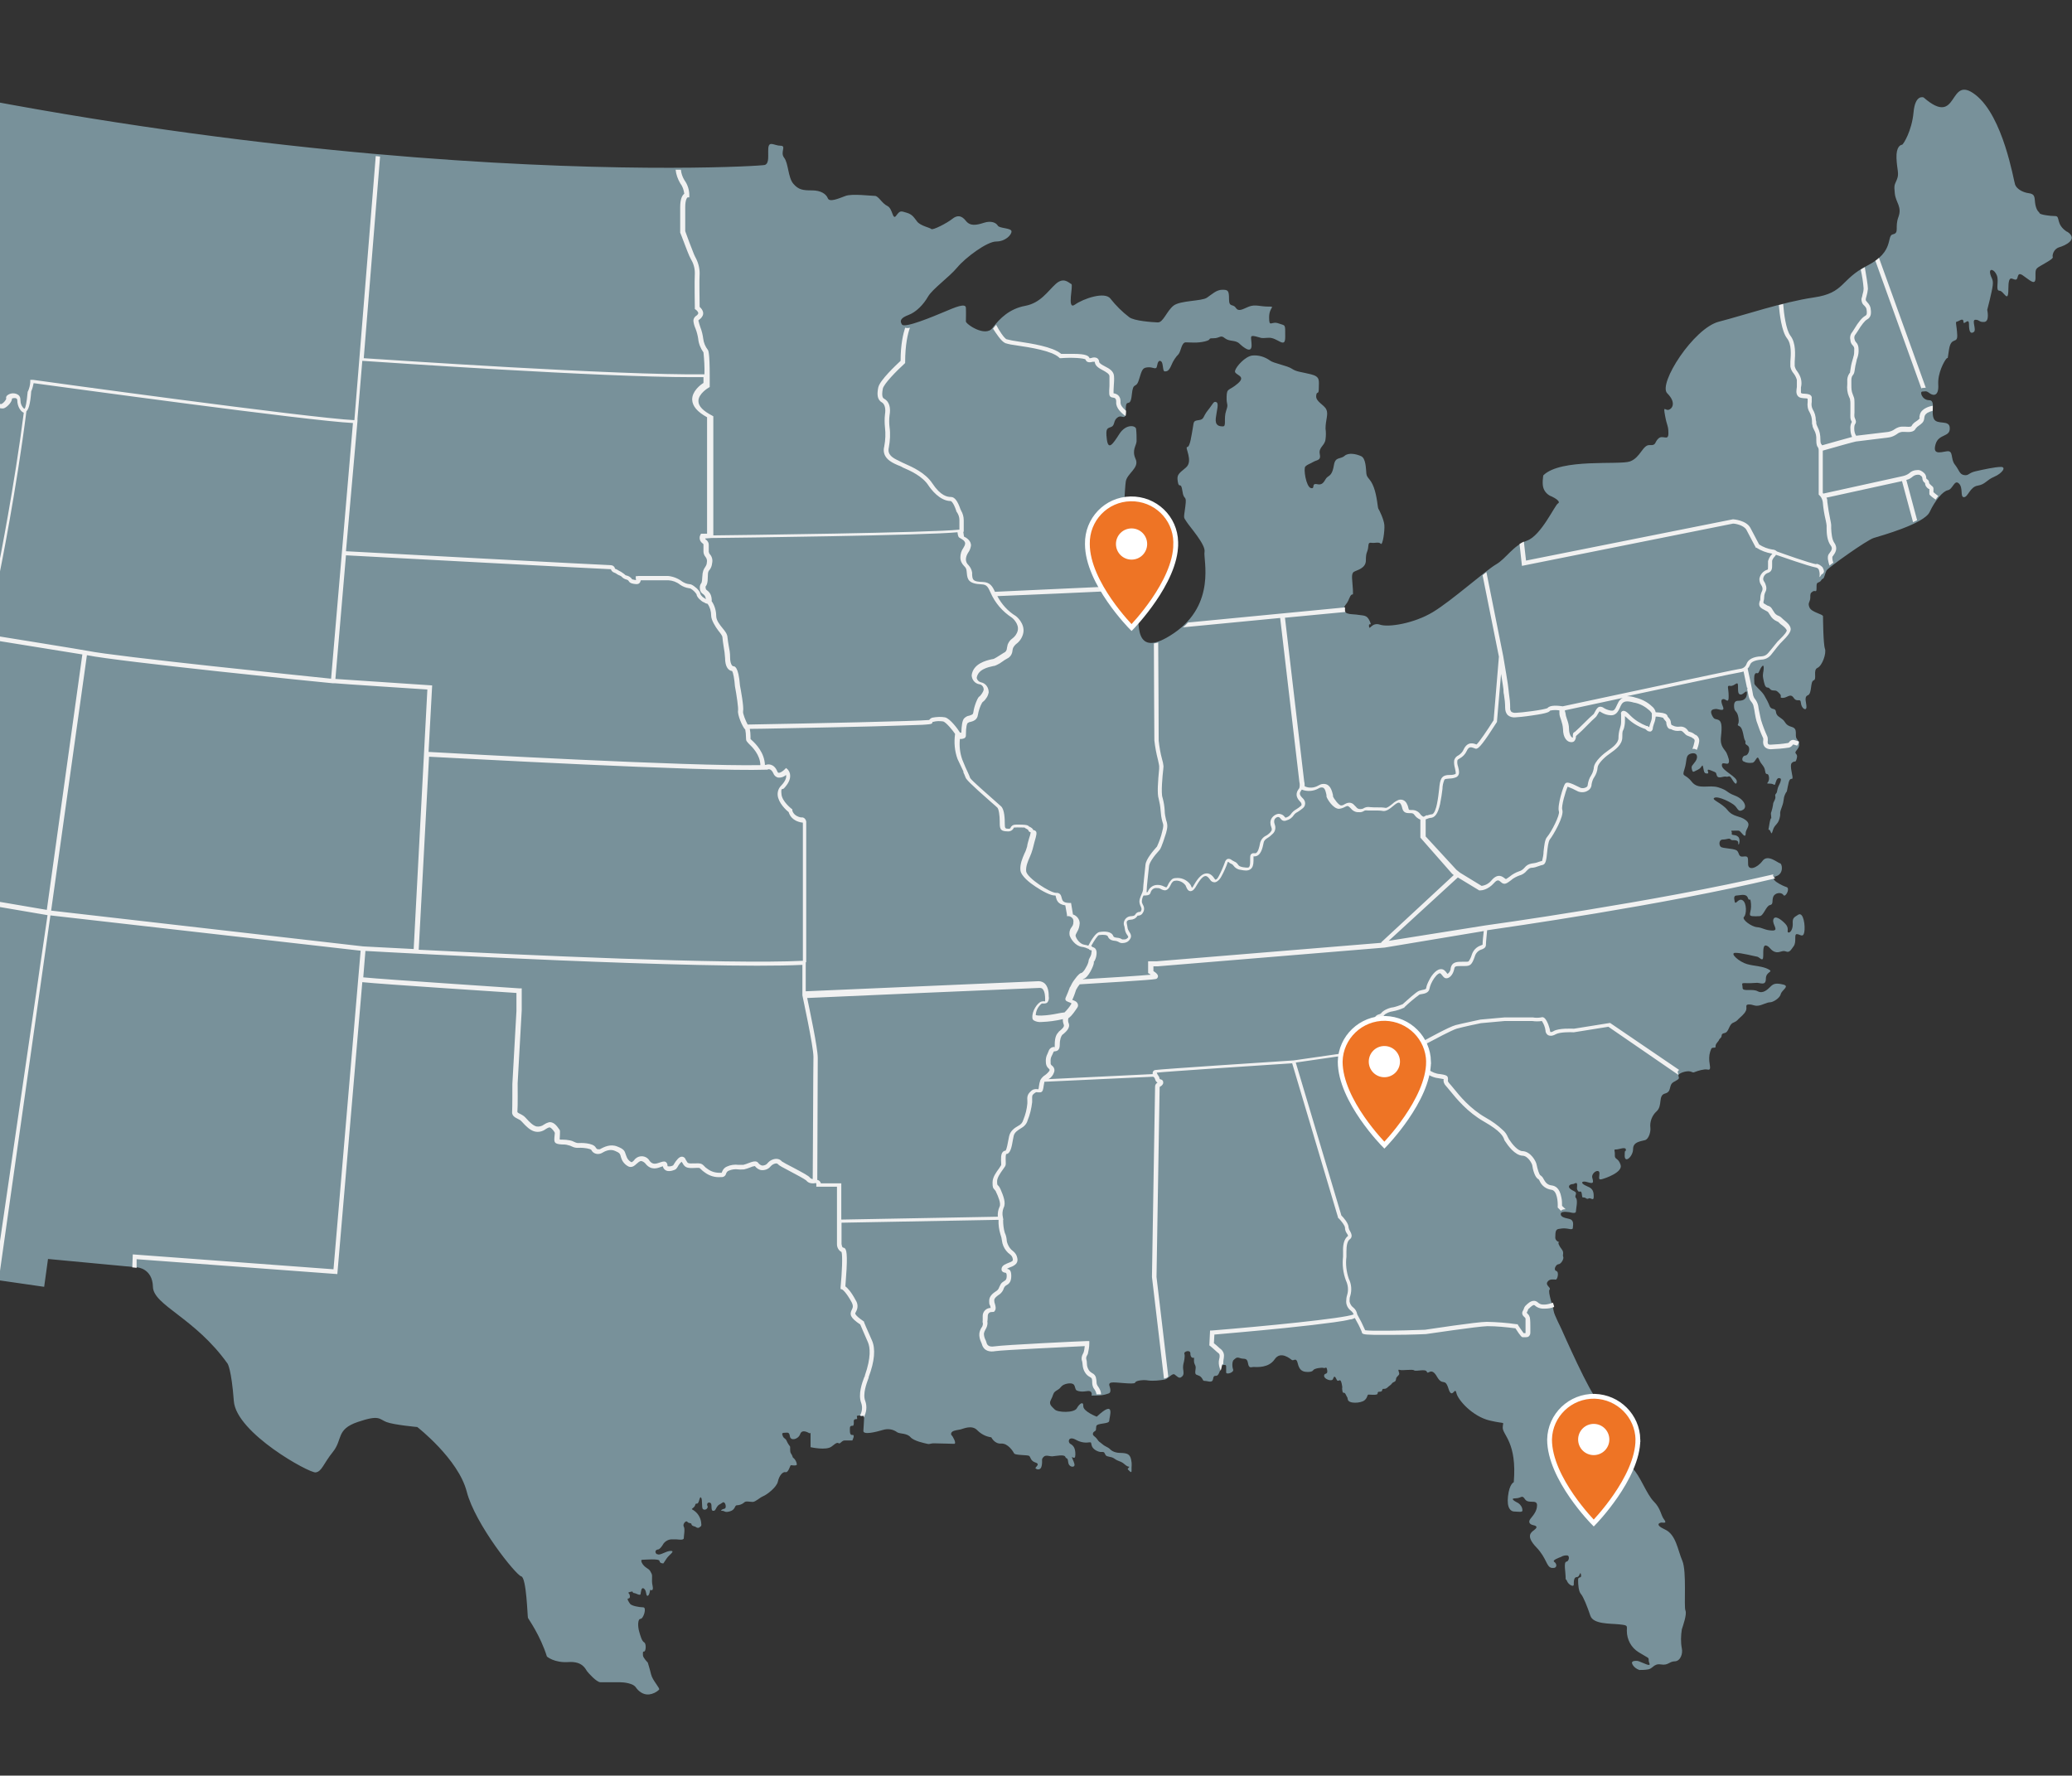 <?xml version="1.0" encoding="UTF-8"?> <svg xmlns="http://www.w3.org/2000/svg" xmlns:xlink="http://www.w3.org/1999/xlink" id="Layer_1" data-name="Layer 1" version="1.1" viewBox="0 0 863 739.6"><rect x="0" y="0" width="863" height="739.6" fill="#333333" stroke="none"/><defs><style> .cls-1 { stroke: #fff; stroke-miterlimit: 10; stroke-width: 2px; } .cls-1, .cls-2 { fill: none; } .cls-3 { clip-path: url(#clippath); } .cls-2, .cls-4, .cls-5, .cls-6, .cls-7, .cls-8 { stroke-width: 0px; } .cls-4 { fill: #ed701e; isolation: isolate; opacity: .2; } .cls-5 { fill: #ee7425; } .cls-6 { fill: #78919a; } .cls-7 { fill: #fff; } .cls-8 { fill: #f1f1f1; } </style><clipPath id="clippath"><rect class="cls-2" x="-277" width="1139.9" height="705.8"></rect></clipPath></defs><g class="cls-3"><g><path class="cls-6" d="M861,96.6c-5-3.2-2.7-6.6-5-6.6s-6.3-.6-6.5-1.2-1.1-.7-1.7-3.3.3-4.6-2.7-5-5.2-2-5.8-3.6-4.9-28.4-16.5-37.4-6.7,14.1-21.6,1.1c0,0-3.5-1.5-4.2,6.2s-4.3,13.5-4.8,13.5-2.5.7-2.3,5.6,1.2,6.3.2,8.8-1.3,2.1-.9,5.9c.4,3.8,3.1,5.5,1.5,9.8s.5,6.6-2.3,7.2.8,7.2-10.6,13c-11.4,5.8-9.3,11.4-22.3,13.3s-29.1,7.4-39.6,10.1-25.4,25.9-21.5,29.8c3.9,3.9,2.1,6.5.6,6.9s-2.3-2.1-1.5,2.4,1.4,4,1.4,7.4-2.3.5-4.1,2.1-.8,3-3.7,2.8-3.8,5.2-8.2,6.8-28.8-1.4-36.1,5.8c0,0-.7,3.8.2,5.7.6,1.4,1.8,2.6,3.3,3.1,1.5.7,3.9,2.2,2.6,2.9-1.3.7-7,13.4-12.9,15.5s-8.6,7.4-12.9,9.9-18.3,15-26.2,19.8-18.6,6.5-22.1,5.3-4.4,2.7-4.6.7c-.2-2,1.5.5.3-2.2s-2.6-2.2-4.8-2.6-5.6.1-5.8-2.1c-.2-2.2.8-1.5,2.1-4.8s1.7.3,1.5-3.6c-.2-3.9-.9-6.6.4-7.4,1.3-.8,5-1.4,5-4.8s.6-3.2.9-5c.3-1.8,0-2.5,1.5-2.3s3-.5,3.8.4,1.7-5.4,1.5-7.8c-.2-2.4-2.2-6.4-2.5-6.8-.3-.4-.5-5.1-1.9-8.9-1.4-3.8-2.9-3.7-3.1-5.8-.2-2.1-.2-6.3-2.2-7.2s-5.2-1.6-6.9-.1-3.8.2-4.4,3.8c-.6,3.6-1.5,4.2-2.7,5s-1.4,3.6-4.2,3-.7,2.1-2.7,1.6-3.2-8.1-2.3-9,1.8-1,3.3-1.9,3.3-.5,2.7-3.3,2.2-3.5,2.4-6.2c.2-1.5.2-2.9,0-4.4,0-3.6,1.3-6,.3-8s-4.4-3.2-4.2-5.6c.2-2.4,1.1,0,1.1-3.2s.7-4.8-3.3-5.8-6-1-7.9-2.3-7.7-2.3-9.1-3.4c-2.2-1.6-4.9-2.4-7.5-2.1-2.9.4-6.7,4.6-7.1,6.4-.4,1.8,5,1.9,1.2,5.2s-4.6,1.7-4.7,5.6c-.1,3.9.9,2.6-.2,5.8s.2,6.5-1.3,6.5-3.4-.2-3-3.5,1.4-6.1.2-6.6c-1.2-.5-1.3.7-3.5,3.4s-1.4,3.8-3.8,4.1-2,.7-2.5,3.4-1.1,7.8-2.3,7.8,2.7,5.9-.6,8.6c-3.3,2.7-3.8,3.1-3.3,6s1.3-.5,1.9,3.8,1.9,1.1,1.2,6.4-.8,4.2.5,6.3,8.1,9.6,7.5,12.6,5,21.7-12.7,33.8c-17.7,12.1-14.2-6-15.1-9.6s-4-6.5-4-11.6,1.6-11-.5-12.3-3.3-10.8-2.2-13.6c1.1-2.8,1.2-12.6,1.7-16s5.8-5.7,4.1-9.4c-1.7-3.7.3-5.5.4-7.4,0-1.7,0-3.4-.2-5.1-.1-1.5-4.2-2.3-7,2.1-2.8,4.4-4.6,6.9-5.2,2.1-.6-4.8.3-4.4,1.9-5.1,1.6-.7.7-2.7,2.7-4s3.3,2.1,3.3-3.2,1.9-.1,2.5-6.1,1.7-2.1,3-6.4c1.3-4.3,1.5-4.9,3.7-5.1,2.2-.2,3.5,1.3,3.8-.5s.9-2.7,1.8-1.9.5,4.1,1.4,4.1,1.7,0,2.8-2.6c.7-1.7,1.7-3.3,3-4.6,1-1.2,1.2-4.9,3-4.9s4.8.4,8-.4c3.2-.8.7-1.3,3.5-1.3s2.9-1.6,4.8,0c1.9,1.5,4.3.6,6,2.2s5,4.3,5.1.9c0-3.4-1.1-4.5,1.6-3.9s1.6.9,5.4.6c3.8-.3,7.1,5,7-.5,0-5.5.2-4.4-2.8-5.5s-3.9,2-3.9-2.5,3-4.5-.4-4.5-5.3-1-8,0c-2.7,1.1-4.3,2.3-5.5.5s-2.8,0-2.8-3.6-.4-3.9-2.8-3.9-4.2,1.8-6.4,3.3-11,1.1-13.9,3.3c-2.9,2.3-4.3,7.1-6.6,7-2.3-.1-9.9-.6-11.9-2.2-2.9-2.2-5.5-4.8-7.8-7.7-2.3-3.1-11.3,0-14.8,2.5s-.5-8.2-1.5-8.6-3.1-3.1-6.5,0-6.3,7.9-12.7,9.1c-6.5,1.2-10.6,5.2-13.6,9.2s-11.1-1.6-11.1-2.7.1-3.6,0-5.7c-.1-2.1-4.5-.2-9,1.7s-16.5,6.9-17.6,5.3c-1.1-1.6-.5-2.8,2.7-4s6.2-4.3,8.1-7.6c1.9-3.3,8.8-8.1,12.2-12.2s12.4-10.8,16.2-10.8,6.4-2.7,6.4-4.2-5-1.2-5.7-2.4c-.7-1.2-2.7-2.2-5.8-1.2s-5.7,1.5-7.5-.8-3.6-2.5-5.7-.8-8.1,4.8-8.7,4.2c-.6-.6-4.5-1.3-5.9-3.1-1.4-1.8-2-3-4.4-3.7s-2.7-1-4.3,1.2c-1.6,2.2-1.4-2.9-3.7-4-2.3-1.1-3.7-4.2-5.2-4.2s-9.5-1-12.2,0-6.7,2.8-7.4,1c-.7-1.8-2.9-3.3-6.6-3.3s-5.6-.2-7.8-2.8c-2.2-2.6-2-8.5-3.8-10.8-1.8-2.3,1.1-5-1.5-5s-4.8-2.2-5.1,1c-.2,3.2.5,6.2-1.4,7S98.4,82.4-178.1,0c0,0-.5,3,3.2,8.9s.2,2.8-1.6,7.4c-1.8,4.6-.9,7.1.8,10.5s-2.3,6.2-4.5,10.2.3,6.8-2.2,9.3-4.6,3.1-7.4,3.1-8,2.2-7.4-1.5,6.5-3.4,8-4.6,8.4-5.3,3.9-5.9c-4.5-.6-10.4-2.2-7.3-3.7,3.1-1.5,9,.3,9.3-3.1s2.2-7.4-2-7.7-4.5-2.2-9.8-3.7-8.6-.3-11-4.3c-2.4-4-8-5.6-8-5.6,0,0-8.8-.5-1.7,15.7,0,3.7-.4,7.4-1.3,11-1.5,6.4,6,12,6,12,0,0-5.6.3-6.4,2-.8,1.7,3.7,3.6,3.7,3.6,0,0-2.7,1.7-2.7,4.3s-.3,3.6-.8,5.4c0,0-2.9-1.5-2.9,0s8.1.6,9.9,4.8c1.8,4.2,6,7.4-2.9,3.5s-9.1-3.1-10.1,1.8-10.9,35.3-13.3,38.8c-2.4,3.5-14.5,31.1-23.6,38.1,0,0,2.2,7.6.9,11.1-.7,1.8-1.6,3.6-2.8,5.1-.4,1.9-.4,3.8,0,5.7.6,1.8,2.3,1.3,1.6,2.9-.7,1.6-3.5,2.8-1.9,7.4,1.6,4.6,2.6,5.7.9,8.1-1.7,2.4-3.1,10-14.9,22.9,0,0-3.6,7.2,6.7,22.5,0,0,1.2.9-2.2,7.3-3.4,6.4-2,9.1-2,9.1,0,0,.3,3.2-.6,4.9-.9,1.7,2.8,14.5,9,21.2,0,0-.4,3.7-.8,6.4-.4,2.7,2.5,2.3,2.5,2.3,0,0-.4,4.1,2.7,4.2s2.5-4.5,2.7-5.4,3.9-.2,4.6.3c.7.5,3.5,1.9,4.4,1.9s2.5-1.5,3,.8,2.5,2.5,3.9,2.5,5.8-1.4,5.8,0-1.3,3-3,3h0c-1.9-.1-3,.3-4.9-1.3-1.9-1.6-2.8-1-5.2-1s-5.9-.1-5.7,1,1.2,4.5,1.2,4.5c0,0,1-.1,1.3,3s0,4.4.4,4.8,1.5,1.2,1,2.6-2.6.5-3-.5c-.3-1-.9-1.7-1.8-2.2-.8-.3-.8-1.3-1.3-2.2-.5-.9-1.5.4-1.5-1.7s.3-4.3-.1-4.4-1.8-.6-1.7,1.3c.1,1.2-.3,2.4-.9,3.4.4.8.7,1.7.8,2.6.1,1.5.4.8.4,2.6s-.2,2.6-1,3-.5,2.2.3,2.2.8.3.8,1.8.9,1,.9,1c0,0,.3-.9.3,1.5s1.5,2.6,1.9,2.6h4.3s.4.4.4,1.8.6,1.5,1.4,1.5c0,0-.5,5.2-1,5.2s-2.5,3.4-3.9,3.4-1.8,8.4,1.8,11.8c3.6,3.4,1.8,10,4.2,12.2s1.1,7.2,6.7,12c5.6,4.8-4.1,6.7,1.3,8.5s-.9,12.4-1.8,14.6c-.9,2.2,1.7,7.6,15.7,9.8,14,2.2,11.5,9.1,11.5,10.8s6.3,5.2,13.7,6.3c7.4,1.1,2.2,9.1,2.2,9.1,0,0,3.1,1.1,3.5,0s14.1,12,15.2,20.5,1.1,9.8,1.1,9.8c0,0,.8,2.6,1.1,4.4.2,1.2.4,2.5.5,3.7l.2,2.3s48.8,4.1,52,5.9-1.3,1.7,0,5.5,18.3,12.2,18.3,12.2l61.4,35,46.7,7.8,19.4,2.8,1.6-11.6,37.2,3.5s6.3.4,6.5,8.1c.2,7.7,17.5,12.9,31.1,32,0,0,1.6,2.3,2.6,15.6s31.5,30.1,34.1,29.7c2.6-.4,3.1-3.5,7.2-8.6,4.1-5.1,1.2-9.3,10.3-12.4,9.1-3.1,8.9-1.2,11.9,0s12.9,2.1,12.9,2.1c0,0,17.1,13.3,20.6,26.9,3.5,13.6,20.5,34.8,22.7,35.3s2.6,16.8,2.8,17.3,5.1,7.2,7.9,16.1c0,0,3,2.7,9,2.3,5.9-.4,7.1,3,7.7,3.8.6.8,3.9,4.5,5.5,4.6,1.6,0,6.1,0,8.1,0,2,0,5.6.5,6.7,2.1s3,3.2,5.5,3c1.6-.2,3.1-.9,4.2-2,.6-.5-2.7-3.8-3.3-6.3-.6-2.5-1.4-5-1.4-5,0,0-2-2-2-3s-.2-1.6.5-1.6,1-3.2,0-3.8-1.5-2.5-2.1-4.6-.6-5.2.6-5.2,2.7-4.8,1.1-4.8-4.9-.6-5.5-1.5-1.5-2.2-.6-2.2.6-1.8,0-2.2,1.6-.7,1.6-.7c.1.4.4.7.9.7s2.3,1.2,2.5.4.2-3.1,1.4-2.3c1.2.8.7,3,1.5,3s1.1-2.5,1.1-2.5c0,0,1.6,1,1-1.7s.2-4-.5-5.2-.4-1.2-2.1-2.3-2.7-3.3-1.7-3.3,7.1-.6,7.2.5,1.6,1,1.6,1c0,0,.5-.7,1.4-2.1.9-1.4,3.7-3.1,1.7-3.1s-4.4,2-5.5,1.4c-.6,0-.9-.6-.9-1.1s.6-.9,1.1-.9,1.4-.9,2.3-2.5c.9-1.1,2.2-1.8,3.7-1.7h1.7c.5,0,3,.5,3-.5s.6-3.8,0-4.8.9-2.8,1.5-2,1.7.3,1.7,1,1.6,1,1.6,1c0,0,1,.9,1.7.3.7-.6,1-.3.7-2.3-.3-1.9-1.4-3.7-3.1-4.8-1.3-.7-.6-.5.2-1.4.8-.9.2-1.4,1.2-1.4s1-3.3,1.7-2.5.1,4.3.8,4.8c.5.4,1.3.3,1.7-.3s.3-.8.1-1.1c-.4-1.5,1-1.6,1.5-1s-.1,3.1.9,3.1.9-.5,1.6-1.6,1.1-.9,2.3-1.8,1.9,2.3.9,2.5-2.1.9-1,.9,1,.9,3.3.2,1.8-2.5,2.8-2.5,2.2-.4,3.1-1.2c.6-.7,2.3-.2,3.5-.2s2.9-1.8,4.4-2.4c1.5-.6,5.6-3.7,6.1-6.1.5-2.4,2-4.2,3.2-3.9s1.9-2.9,2.2-2.9,2.4.4,2.5-.3c-.1-1-.6-2-1.4-2.7-.5-.2-.3-.9-1-1.8-.7-.9-.2-2.7-.5-3.1-.6-.7-1.1-1.6-1.5-2.5-.2-.6-1.1-.8-1.4-1.6s-.7-1.5.6-1.5,2-.5,2.3,1.5,3.5,1.3,4.3-1,3.8-.3,3.8-.3c0,0,.5-.2.5,0v5.8s6.6,1.5,8.8-.3c2.2-1.8,2.4-1.6,3-1.3s1.2-1.2,2.4-1.2h3.2s1.3-2.5,0-2.3-1-2.2-1-3,.9-.9,1.2-.8c.3,0,.5-.7.4-1.8s1-1,1.3-1-.1-1.2,0-1.3,1.3-.4,1.6,0c.3.3,1.3,0,1.4,0s-.2,4.4-.3,6.2c-.1,1.8,5.2.5,8.2-.4,2-.6,4.2-.3,5.9,1,1.1.7,4,.3,5.5,2s5.8,2.5,7,2.8,1.3-.3,3.2-.2c1.9,0,6.8.2,8,.2s-.6-3.2-1-3.5-.4-1.1.3-1.6c.7-.5,2.4-.7,3.4-.9s4.7-2.1,7,.4c1.6,1.6,3.6,2.6,5.8,2.9,0,0,1.3,2.8,4.1,2.6,2.8-.2,5,3.3,5.4,4.1s5.5.6,6.2,1,.5,2.1,2.7,2.8-.3,2,0,2.4,2.2,1.2,2.6-1.2-.3-2.4.7-3.5,2.5-.2,3.8-.3,4.9-.9,5.3.2c.4,1.1,1,0,1.2,2.2.2,2.1,2.3,2.3,2.6,1.5.3-.8-.8-2.6-1-3.4-.2-.8,1.4,1.5,1.4-1.3s-.9-3.7-2.1-4.4-.8-3.3,2.1-1.8c1.7,1,3.7,1.5,5.6,1.2,1.1,0,.8-.3,1.2,1.3.4,1.6,2.7,2.8,4.1,2.7s1.1.4,1.7,1.3c.6.9,2.2.4,3.7,1.5s2.4,1,3.4,1.7,1.6,1.5,2.5,1.6c.9,0-.8.8-.3,1.2s1.6,2,1.5.3.3-2.3-.2-4.5-1.6-2.6-4.1-2.7c-2.5,0-3.8-.7-4.7-1.6-.9-.9-1.8-.9-3.2-2.1-1.4-1.2-1.2-.7-2.1-2s-1.9-1.4-1.8-2.3c.1-.9.8-.9,1.1-1.3.3-.4.1-.3.3-1.8.2-1.5,5.4-.8,5.4-2.3s2.9-9.3-5.2-1.7c0,0-5.7-2.2-5.6-4.4s-1.6-1.1-2.7.9-7.9,1.8-9.2.5c-1.3-1.3-2.6-2.2-1.6-4s.8-2.7,1.8-3.5,1.5-.7,2.5-2,4.2-1.8,5.1-1,.5,2.1,1.4,2.6c1,.4,2,.5,3,.4.9,0,2.6-.7,3.1.5s-.6,1.3.7,1.2c1.3,0,3.5,0,4.9-.4,1.4-.5,2.3-.3,2.3-1.8s-1.3-2.8.3-3.2,9.7,1,10,0,4-1.2,5.3-.9c2.4.3,4.9,0,7.2-.4,1.4-.5,3-2.7,3.9-2.1.9.6,1.8,1.8,2.7,1.2.9-.6,1.2-1.2,1-2.7-.2-1-.2-2,0-2.9.2-.7.8-3.2.4-4.2s2.5-1.8,2.5-.2.7,1.9,1.2,1.9.3-.5.3,1.1.6,1.7.7,2.7-.6,2.8.3,3.2,1.5.4,2.2,1.3c.7.9.4,1.3,1.4,1.3s1.7.5,2.7.2.4-2.3,1.5-2.3,1-.3,1.4-.7c.5-.9.8-1.8.9-2.8.1-.6,0-.9.9-1s1.4-.2,1.4.6v2.5c.1,1,3.4,0,2.9-1.3s-.4-3.5.3-4,1-1.3,2.6-.7,2.9-.4,3.3,2.1c.4,2.5,1.4,1.5,2.5,1.6,1.1,0,6.1.5,8.6-3.2s6.5-.2,7.2.3,1.8-1.3,2.4,1.3c.6,2.6,1.7,3.4,3.2,3.6s2.9,0,3.3-.7c.4-.7,3.5-1.2,4.3-.9s1.2-1,1.5,1-1.3.9-1.3,2.3,3.3,2.5,3.7,1.3.8-1.4,1.5.2c.7,1.6,1.5-1.1,2.1,1.6.6,2.7,0,1.1.3,3s.7,0,1.5,1.8.4.2.8,2c.4,1.8,5.4,1.5,6.9.3s1-2.5,1.8-2.4c1,0,2.1.2,3.1,0,1.2-.2,0-1.3,1.5-1.2,1.6,0,.5-1.3,1.7-1.2s1.8-1,2.5-1.4.8-1.1,1.6-1.4c.8-.3.9-.7,1-1.5s1.3-1.3,1.3-2-.9-2,.2-1.6c1.1.4,5.2-.4,6,.2.8.6,4.8-.8,5.3.6s1.8-2.2,4.2,2,3.3.2,4.8,5,2.7-1.1,3.3,1.8c.6,2.9,6.7,9.8,13.9,11.5s5.4,0,5.4,3,6,6.2,4.6,22.7c0,0-1.8.6-2.4,5.8-.6,5.2,1.3,6.4,2.6,6.4s3.6.5,3.4-.5c0-1.2-.7-2.3-1.7-3-1.2-.6-3.8-2-1.2-2s2.6-1.7,4,.4c1.4,2.1,5-.2,5,2.5s-2,4.6-2.8,5.7c-.8,1.1-.6,2.2,1.3,2.6,1.9.4,1.4,1.2.2,2.1s-3.5,2.4,1,7.1c4.5,4.7,4.1,8.3,6.5,8.6s2.1-1.8,1-2.5,1.8-1.7,2.8-2.1c.8-.5,1.7-.7,2.7-.6.9.2.7,2.4-.5,2.6-1.2.2-.3,4.5-.3,6.3s0,.4.6,1.8c.5,1.4,2.8,2.7,2.8,1.4s0-3.1,1.3-3.1,1.3-2.9,1.7-1-1.3.4-1.2,2.3c0,1.9.2,4.7,1.2,5.8s2.7,5.4,3.9,9,8.2,3.2,12,3.6c3.8.4,3.2.5,3.2,2.7,0,3.6,1.8,7,4.9,8.9,4.2,2.6,4.2,2.1,4.2,3.3s.9,2,0,2-4-1.7-4.9-1.7-2.6,0-1.9,1.4c.6,1.2,1.7,2,2.9,2.4,1.1,0,2.3,0,3.4-.2,2.3-.2,2.5-2.6,5.6-2.1s3.3-1.2,5.7-1.3c2.4,0,3.5-3.2,3-5.4-.5-2.6-.4-5.3,0-7.9.5-1.6,2.2-6.3,1.5-7.9-.7-1.6.6-16.3-1.3-20.7-1.9-4.4-2.6-10.9-7.2-13-4.6-2.1-2.1-2.9-1.4-2.9s2.4.5,1-1.3-1.3-4.5-4.3-7.5-5.8-11-8.8-13.7-6.9-10.7-6.9-13-5.1-14.8-7.7-15.8c-2.6-1-14.9-29-15-29.2,0-.2-3.1-6-3.3-7.7s-2.5-7.9-1.7-8.8c.8-.9-1.8-1.7-.9-3.2.9-1.5,2.8-1,3.5-1s1.5-3.2.2-3.6c-1.3-.4-.2-2.7.9-2.8,1.1,0,2.4-2.3,2-3.1s.5-1.7-.6-3.1c-1.1-1.4-1.9-3-1-3-1-.2-1.8-1.1-1.7-2.1,0-2.5.3-3.2,1.4-3.4,1-.2,2-.3,3-.2.9,0,2.9.8,2.9-.2s.8-3.3-1.6-3.8c-2.4-.5-3.6-1-3.4-2.2.2-1.2,3.7-.6,4.4-.4s2,.3,1.9-.6c0-.9.9-4.5,0-5.5s1.1-2-.9-2.9c-1.3-.6-2-1.2-2-1.8,0-.9,1.2-1.1,1.7-1.1s1.7-1.2,1.7.4-.3,1.4.3,2.4,1.3-.5,1.6,1.1,0,1.7.9,1.7,1.1.9,2,.4,2.2,1.5,2.1-1c0-2.5-.9-3.3-2.6-4-1.7-.7-3-1.7-1.7-2s3.9,1.4,4,0c0-1.5-.8-1.8,0-3.2.9-1.4,2.7-1.8,2.7-.3s-.7,2.9.9,2.5c1.6-.4,8.9-2.9,7.9-6s-2.5-2-2.4-4.1-.7-2.3.5-2.3,4.1-1.3,4.1.1-.5-.9-.5,2.5,3.5.3,3.5-2.8,3.4-3.2,5-3.7,2.4-3.6,2.2-5.1c-.3-2.6.7-5.2,2.6-6.9,2.6-2.4.5-6.6,3.5-7.4s1.3-3.5,3.6-4.8,2.4-1.3,2-2.5,3.5-2.3,4.9-1.9,1,.6,2,.2,3.8-1.3,5.1-1,1.3-.4,1-2.3c-.3-1.7-.3-3.5.2-5.1.5-1.2.3-1.7,1.6-1.7s0-.6,1.3-2.1.4-1,1.4-1.9-.2-1.7,1.7-2.1,1.7-3.5,3.6-4.3c1.9-.8,1.6-1.1,2.9-2.2,1.3-1.1,2.6-2.5,2.6-3.7s-.3-1.7,1.2-1.7,2,.7,3.7.5,3.6-1.4,4.9-1.4,4.1-1.7,4.5-3.4c.4-1.7,3.9-3.3,1-4s-4-.4-5.2.8c-1.2,1.2-3.2,3.2-5.4,2s-6.3.3-6.3-1.4-.8-2,1-2c1.6.1,3.1,0,4.7-.1,1.5-.2,4,1.5,4-1.7s3.5-2.7,1-4-5.5-1.2-8.8-2.1-7.4-4.6-5-4.7,8.3,1.5,9.2,1.6,2.5,2.6,2.5-.3,0-4.8,1.4-4.3,1.7,2,3.5,2.6,3-.8,4.5-.2c1.5.6,2-.4,3.3-2.2,1.3-1.9,0-5,1.3-5s2.6,1.7,3.1-.8-.3-8.6-2.5-7.3-2.4,1.6-2.3,4c0,2.4-1.2,3.7-1.9,3.4-.7-.3.6-1.7-1.2-3.6s-4.5-3.8-5-1.7,2.6,4.6-.5,4.5-3.9-1.2-6.3-1.4c-2.4-.2-6.5-3.3-5.4-4.3s1.2-5.8-.6-6.9-2.9,2.3-3.3.5c-.4-1.8-.2-2.5,1-2.5s3.8-1,4.5,1,1-1,1.3,2.5-1.4,4.8.4,5.1c1.1.1,2.1.1,3.2,0,1.6,0,2.7-4.3,4.3-4.6,1.6-.3.7-1.8,1.4-3.5s3.4-2,4.2-.7,3-2.8,1.3-3.3-7.8-3.5-4.4-4.5c3.4-1,2.6-5.3,1.7-5.4-.9-.1-5.1-4-7.3-1s-6.1,4.3-6,1.2c0-3.1,0-3.2-2.2-3-2.1.2-1.3-2-2.8-2.7s-5.4-.7-6.3-1.3c-.9-.6-1-3.1.8-3.1s2.6-.8,3.3,0c.3.4,1.1.2,1.8.3.7.1,1.3.2,1.3,1.2,0,2,1.2-1.4,0-2.6-1.1-1.2-3-.4-2.7-1.4s-1.1-1.3.9-1.2,2-.4,3.1.9,1.8,1.9,1.8.1,2.6-3.4,0-5.4-5.1-1.1-7.6-4.2-7-4.3-5.4-5.1c1.6-.8,7.2,2,8.5,3.3s1.4,2.9,3.4,1.7c2-1.2.3-4.5-3.4-5.9s-2.7-2.1-6.8-3.4-8.4,1.2-11.2-2.4-4.2-1.6-3-5.2.2-5.8,2.7-6.5,3.2,1.3,1.9,3.2c-1.3,1.9-1.9,1.8-1.5,3.4s.7.9,2.5.1,1.8-2.9,2.2-.9.4,2.5,1.7,2.5-1.2-2.4,1.5-1.3,1.9.7,2.5,2.2,2.8.1,3.8.4,1.3-.8,2.2.6,2.1,3.5,2.3,1.5-5.9-4.5-6.2-6.6,2.1-.3,2.7-1.1c.6-.8,0-2.4-.7-4.1s-2.9-2.6-2.4-6.9.3-6.4-1-7-1.8.1-2.8-2.1.6-2.4,1.7-2.5c1.1,0,3.9,1.4,2.9-1s-.7-3.1.3-3.1,2.2,2.1,2.1-1.3c0-3.4-1-4.5.7-4.2s3.2-2.5,3.2,0,0,3.6,1.2,3.6,2.7-2.7,2.5-.2-2.1,2.8-3.6,2.8-1.9,1-1.7,2.9,1.3,1.1,1.8,4.3c.5,3.2-1.2,2.6.4,3.4s1.6,4.9,2.3,5.9-.6,1.1,1,2.1.4,4.2-.8,4.2-1.9,2.1-.7,2.5c1.1.6,2.4.7,3.7.5,1.4-.4,1.8-3.6,2.7-1.3.9,2.3,2.2,2.5,2.5,4.8s1.3.1,1.6,2.6-2,2.6.3,2.6,1.9,1.6,2.6-.8c.7-2.4,2-1.2,2-1.2,0,0,.4.4-.7,2.6-1.1,2.2-.5,2.7-1.3,3.6s.3,1-.6,2.8c-.9,1.8-.3.7-.9,3.3-.6,2.6-.7,1.2-.5,3.3.2,2.1,0-.9-.7,3.1-.6,4-.6,2,0,2.6.7.6.7,2.7,1.4.2s2.1-2.3,2.8-5-.3-1.4.9-4.6.5-3.4,1.4-5.4.5.1,1.1-3.1.9-3.3,1.8-3.4c.9-.1-1.4-5.6,0-6.7s1.4.4,2-1.9-1.6-1.5,0-3.4,1.1-3.1,0-4.6.7-4.2-2.1-5-2.5-2-3.8-3.1-2.6-1.4-2.8-3.2c-.2-1.8-1.8-.6-2.6-2.3-.6-1.6-1.4-3.1-2.3-4.6-1.2-2-4.2-4.1-4.1-5,0-.9-.3-3,.3-3.9s1.1.5,1.7-1c.6-1.5,1.9-3.6,1.9-1.6s-.6,2.5-.2,4.5c.4,2,.7,3.8,1.8,3.8s.9,1.2,2.4,1.2,1.6.3,2.7,1.4-.5,1.7,1.3,1.7,3.1-2.1,4.5,0,2.8-.2,3,2.1c.2,2.3,2.2,3.5,2.3,1.8s-1.2-4.3.6-5,.9-5.7,2.4-6.2-.4-4.3,1.6-5.2c2-.9,3.8-6.1,3.1-8s-.8-12.6-.8-13.5-4.7-1.6-5.6-3.6c-.9-2,.2-2.2.3-4,0-1.8,0-2,1-2.7s1.6.7,1.6-1.3,0-2.2,1-2.6c1.1-.4.9-1.2,1.6-1.4.7-.2.9-2.3,1.6-3.5s16.7-12.6,19.6-13.5c2.9-.9,21-5.9,23.3-10.8,2.3-4.9,5.5-8.7,7.6-9.1,2.1-.4,2.7-4.6,4.6-2.8,1.9,1.8.4,5.7,2.1,5.7s2.5-4.3,5.7-4.8,3.6-2.3,6.9-3.7c3.3-1.4,5.2-4.1,2.8-4.1s-7.4,1.1-10.5,1.8-2.8,1.9-4.8,1.6-2-2-3.9-4.4-.4-6-3.4-5.5-5.9,1.4-4.6-3c1.3-4.4,6-2.8,5.9-6.6,0-3.8-5.2-1.2-6.6-3.9-1.4-2.7.9-7.8-2-7.8s-4.1-3.6-2.8-3.6,1.4-.5,3,.7,3.9,1.2,3.6-3.6,2.5-9.8,3.4-10.8.2,1.6,1.1-3.9,3.6-2,3.4-6c-.2-4-.9-5.5-.2-5.5s2.7-1.9,2.8,0c0,1.9,2.3-2.1,2.3,1.1s.7,4.1,2,3.2c1.3-.9-1.1-5.1.7-5.1s1.4,1.1,3.7.9,1.2-5,1.2-5c0,0,2-7.6,2.3-10.3.3-2.7-.7-2.8-1.1-5-.4-2.2,1.8-1.6,2.8.9s-.7,6.4,1.1,6.4,3.7,5.7,3.7-.7,1.6-3.9,3-3.9.3-3.6,3-1.8c2.7,1.8,5.3,4.6,5.3,1.1s-.2-3.7,2-5,5.5-3,5.2-3.7.3-3.4,2.7-4.1,8.2-3.3,3.3-6.5h0Z"></path><path class="cls-4" d="M508.3,571c-.1.2-.1.3-.1.5,0-.2.1-.3.1-.5Z"></path><path class="cls-4" d="M508.4,570.5s-.1.2-.1.3c.1,0,.1-.2.1-.3Z"></path><path class="cls-4" d="M646.9,543.4c0,.3,0,.6.2.9,0-.3,0-.6-.2-.9Z"></path><path class="cls-4" d="M660.8,574.7l-.2-.3c0,0,0,.2.2.3Z"></path><path class="cls-4" d="M647.3,545.1c0-.2,0-.4-.2-.7,0,.3,0,.5.2.7Z"></path><path class="cls-8" d="M756.8,235.1c-3.4-.6-14.5-4.6-16.7-5.4-.5-.5-1.2-.8-1.9-.8-1.9-.3-3.8-1-5.5-2.1-.5-.9-2.4-4.6-3.7-7-1.7-3.1-7-3.5-7.2-3.5h0l-86.2,17.2-.9-7.9c-.6.3-1.2.6-1.8,1l1,9.1,87.9-17.6c1.3,0,4.6.8,5.6,2.6,1.4,2.6,3.7,7.1,3.8,7.2v.2h.3c2,1.3,4.2,2.1,6.5,2.5h.2c0,.1-.2.2-.3.4-.7.7-1.2,1.7-1.5,2.7v2.1c0,1.3,0,1.4-.3,1.5-1.7.5-3,2-3.3,3.8,0,.9.2,1.8.7,2.5.3.4.5.9.6,1.4,0,.4,0,.8-.2,1.2-.4.8-.7,1.8-.7,2.7s0,1.1-.3,1.6c-.4,1.5-.3,2.4,1.7,3.4.6.3,1,.5,1.3.7.3.1.7.5,1,1.1l.4.6c.6,1.1,1.6,2,2.8,2.5.3.1.7.3.9.6.4.4.7.7,1.2,1,.9.7,1.8,1.5,2,2.2,0,.4-.5,1.4-3.2,4l-.7.7c-.5.6-1.8,2.2-3,3.7s-1.9,2.3-3.8,2.4c-3.1.1-5.3,1.2-6,3-.4,1.3-1.5,2.1-2.8,2.2-1.9.2-69,14.6-73.8,15.6-2-.3-5.3-.6-6.3.7-1.3.8-11.5,2-13.1,2h-.2c-.6.1-1.3-.1-1.8-.4-.4-.5-.6-1.1-.5-1.7,0-2-.2-3.9-.5-5.8,0-.6-.2-1.2-.2-1.8,0-1.1-1.8-11.5-2.2-13.9l-7-35-1.6,1.3,6.8,33.9-2.2,26.5c-2.7,4.3-6,9.1-7.1,10.1h0c-1.1-.4-3.7-1.5-5.4,2.1-.4,1-1.2,1.8-2.1,2.4-.9.4-1.5,1.1-1.8,2-.2,1.1,0,2.3.3,3.4.2.9.5,2.2.2,2.4-.7.3-1.4.4-2.2.4-1.3,0-2.8.1-3.6,1.4-.6,1-.8,2.4-1,4.6-.2,1.6-.4,3.7-.9,6.1-.3,1.6-1.1,4.3-2.2,4.3h-.2c-.6.1-1.2.3-1.8.5v-.2l-1.3.7c0,0-.7,0-1.6-1.3-.8-1-2.1-1.6-3.5-1.5h0c-1.1,0-1.1-.1-1.2-.5-.4-1.9-1.1-3-2-3.5-.7-.4-1.5-.4-2.2-.2-.9.4-1.8.9-2.5,1.6-.9.7-2.2,1.8-2.9,1.7-1.1-.2-2.2-.2-3.3-.2s-2,0-3.1-.1c-1-.2-2,0-2.8.5-.3.2-.8.3-1.2.3-.8.1-1.5-.3-1.9-.9-.4-.4-.8-.8-1.2-1.2-1.4-1-2.7-.4-3.6.1-.4.3-.9.5-1.4.5-1,0-3.1-2.9-3.4-3.8v-.5c-.3-1.2-.8-3.6-2.5-4.4-1.2-.5-2.5-.3-3.6.4-1.7,1-3.9,1.2-5.7.3,0-.7,0-1.3-.2-2l-8-68.2,25.2-2.4c0-.2-.2-.3-.2-.5v-1.4l-65.4,6.3c-.6.7-1.3,1.4-2.1,2l40.5-3.9,8,68.3h0c.2.9.2,1.7,0,2.5,0,.1,0,.2-.2.3-.6.9-2.1,2.8.6,5.5h0c.3.3.5.7.5,1.1s0,.3-.3.6c-.6.5-1.2,1-1.9,1.4-.9.5-1.7,1.2-2.3,2.1-.5.7-1.3,1.2-2.2,1.4,0-.1-.2-.2-.3-.3-.6-.9-1.7-1.4-2.8-1.3-1,.2-1.9.8-2.5,1.6-.6.8-.8,1.8-.6,2.8,0,.4.2.7.3,1.1.3.9.4,1.3-.5,2.3-.5.5-1.1,1-1.7,1.3-1.3.6-2.2,1.8-2.5,3.2-.2,1.2-.8,4-1.9,4.1h-.6c-.4-.1-.9.1-1.2.4-.4.4-.4.9-.4,2.3v1c0,1.4-.3,1.9-.5,2.1-.4.4-1.6.1-2.6,0-1.4-.3-1.6-.6-1.9-1-.4-.6-.9-1.1-1.5-1.3-.4-.2-.8-.4-1.1-.6-.5-.5-1.3-.7-1.9-.5-.5.3-.9.8-1,1.3-.7,2-1.6,4-2.6,5.9-.5,1-1,1.4-1.3,1.4s-.2-.2-.3-.2c-.7-1.1-1.8-2.5-3.5-2.4s-3.3,1.5-5.2,4.8c-.2.4-.5.9-.8,1.2,0,0-.1-.2-.2-.3-.1-.3-.3-.6-.4-.9-1.2-1.8-3.3-2.9-5.4-2.9s-2.3.4-3.3,1.6c-.3.4-.5.8-.7,1.2-.5,1.1-.7,1.2-.9,1.1-.3-.1-.6-.3-.9-.4-.8-.4-1.6-.6-2.5-.6-1.9-.1-3.6,1.2-4.2,3h-.5c.1-.2.1-.5.1-.8,0-1.3.7-7.4,1-10.2.2-1.3,1.8-3.8,4.4-6.6.8-.9,2.3-5.9,2.7-7.1h0c.5-2,.8-3.1,0-5.3-.3-1.3-.6-2.6-.6-4-.1-1.8-.4-3.6-.9-5.4-.7-1.8,0-9.2.3-11.7.1-.9.1-1.2.1-1.4-.1-1-.3-1.9-.6-2.9-.7-2.5-1.1-5.1-1.4-7.7,0-1.9-.1-30.3-.2-40.9-.6.2-1.2.3-1.8.4,0,10.9.2,38.5.2,40.4.3,2.7.8,5.4,1.5,8.1.2,1,.5,2.2.5,2.5v1.2c-.5,5.1-.9,10.5-.2,12.5.4,1.6.7,3.3.8,4.9.1,1.5.3,3,.7,4.5.6,1.6.5,2.2,0,4.1h0c-.5,2.3-1.3,4.4-2.2,6.4-1.7,1.9-4.6,5.3-4.8,7.6-.2,2.3-1,8.9-1,10.4-.1.6-.3,1.2-.6,1.8-.5,1.2-1.2,2.6-.8,4,.1.4.3.9.5,1.3.3.8.4,1,0,1.8-.1.1-.1.2-.2.3h-.2c-.8,0-1.6.4-2,1.2-.3.4-.6.5-1.5.6-.9,0-1.7.3-2.3.9-.9.9-1.2,2.2-.7,3.3,0,.3.2.7.2,1.1.1,1,.5,1.9,1.1,2.7.1.2.3.4.3.6s0,.4-.3.5c-.3.4-.8.6-1.3.6h-.9c-.3-.2-.6-.4-1-.5s-.7-.2-1.1-.2c-1-.1-1.5-.3-1.6-.7-.8-2.1-3.9-2-5.7-1.7-1.6.2-3.5,3.4-4.7,5.7-.5-.2-1.1-.3-1.7-.4-1.7-.3-3.2-2.2-3.6-3.6-.1-.4.2-1,.6-1.7.7-1.1,1-2.3,1.1-3.6,0-1.7-1.2-3.2-2.8-3.7l-.8-4.8h-.9c-2.5-.1-2.7-1-3-2.1-.2-.8-.5-2.2-2.3-2.1-2.3.1-12.2-6.2-12.5-9-.2-2,.7-4.1,1.5-5.9.5-1.1.9-2.2,1.2-3.3.2-.9.5-2,.8-3.1.8-2.7,1-3.7.6-4.3-.2-.2-.4-.4-.7-.5h-.4c-.2-.7-.9-1.1-1.5-1.4l-.4-.2c-.3-.5-1-.6-2.6-.7-1,0-2.2-.1-3.1,0-.8,0-1.6.5-1.9,1.3-.2.3-.2.4-.9.4-1.3,0-1.5-.2-1.5-2.1s-.1-5.8-1.5-7.2c-.3-.3-1.1-1-2.7-2.4-2.8-2.5-9.5-8.3-10.2-9.4-.3-.8-.6-1.6-1-2.4-.6-1.2-1.3-2.8-2.3-5.3-1-2.8-1.3-5.7-1-8.6h.5c.2,0,.5,0,.7-.1,1.2-.2,1.3-1,1.3-1.3h0c0-4,.5-5,.7-5.2.4-.3.8-.5,1.2-.5,1.1-.3,2.8-.8,3.1-2.9.3-1.8.9-3.6,1.8-5.2.6-.5,1.2-1,1.6-1.7.6-.7.9-1.6,1.1-2.5,0-2-1.2-3.8-3.2-4.2-.9-.2-1.6-.9-1.8-1.8.5-3.6,4.7-4.5,7-5,.4,0,.9-.2,1.3-.4.9-.4,1.7-.9,2.5-1.5.5-.4,1.2-.8,1.9-1.2,1.3-.6,2.1-1.9,2.2-3.3.1-.4.1-.8.3-1.2.3-.6.8-1.2,1.3-1.6,1.5-1.1,2.5-2.7,2.9-4.5.8-4-2.9-7-3.1-7.1-3.3-2-5.9-4.9-7.7-8.3,7.6-.3,42.5-1.8,55.2-2.5-.2-.6-.3-1.3-.3-1.9-13.3.7-50.6,2.3-55.9,2.6-1-2.2-2-4-5.1-4.1-4.2-.1-4.2-1-4.4-2.9v-1c-.2-1.2-.7-2.2-1.5-3.1-.7-.6-1.1-1.5-1.1-2.4s.4-2,1-2.9c.6-.8.9-1.7,1.1-2.7.2-2.2-2-3.5-2.9-3.9h0c-.1-.7-.2-1.4-.3-2h.2v-4.8c0-1.5-.4-2.9-1.2-4.2v-.2h-.1c-1.2-3.6-2.5-5.3-4-5.3s-4.3-.4-7.8-5.7c-2.9-4.4-8.4-6.8-11.3-8.1-.6-.3-1.2-.5-1.5-.7s-.7-.3-1-.5c-2.8-1.3-5-2.6-4.3-5.6.5-2.8.7-5.7.3-8.5-.2-1.6-.2-3.3,0-4.9.6-3.3-.2-5.8-2.2-6.9-.6-.3-1.2-1-.6-4.2.4-2,5.7-7.4,9-10.4l.3-.3v-.4c0-7.2,1.1-11.9,2-14.3-.7.2-1.3.2-2,0-.8,2.5-1.9,6.9-1.9,13.8-1.7,1.6-8.7,8.1-9.3,11.1-.5,2.5-.6,5,1.5,6.2,1.2.7,1.7,2.6,1.3,5-.2,1.8-.2,3.6,0,5.4.3,2.6.2,5.3-.3,7.9-1.2,4.7,3,6.7,5.3,7.7.4.2.7.3,1,.4.3.1.9.4,1.6.8,2.8,1.2,8,3.5,10.5,7.4,1,1.5,4.7,6.5,9.3,6.5,0,0,1,.2,2.3,4.1v.2c.2.2.2.3.3.4.6.9,1,2,1,3.2v4c-11.1,1.3-92.8,2.3-102.5,2.4v-49.6l-.5-.3c-3.7-1.9-5.7-3.9-5.7-6-.1-3.1,4.2-5.6,4.2-5.6l.5-.3v-4.4c0-10.2-.6-10.8-.8-11.1-1-1.3-1.7-2.9-1.9-4.6-.2-1.6-.6-3.3-1.2-4.8-.3-.9-.6-1.8-.8-2.7,0-.2,0-.3.5-.6.6-.4,1-1,1.3-1.6.6-1.4-.4-2.8-1.3-3.6,0-2.1-.2-11.1,0-14,0-2.4-.7-4.8-1.9-6.9-.2-.4-.4-.8-.5-1.1-.6-1.4-3.2-8.3-3.6-9.5v-10c0-3.2.8-4,1-4.1h.7v-.9c0-2.2-.7-4.4-2-6.2-.8-1.3-1.4-2.9-1.5-4.4h-2.2c.2,2,.9,3.9,1.9,5.6,1,1.3,1.5,2.8,1.7,4.4-.8.6-1.7,2-1.7,5.6v10.6c.2.3,3.1,8.2,3.8,9.7.2.4.4.8.6,1.2,1.1,1.8,1.7,3.8,1.7,5.9-.2,3.3,0,14.1,0,14.5v.5l.4.3c.5.3,1.2,1.2,1,1.6s-.4.7-.8.9c-.7.5-1.2,1.2-1.2,2.1.1,1.1.4,2.2.9,3.3.5,1.3.9,2.8,1.1,4.2.2,2.1,1,4,2.2,5.7.3,3,.5,6,.4,9.1-36.2.5-132.2-6.1-141.9-6.7l6.8-84-1.8-.2-8.9,110c-18.9-.9-132.7-16.6-133.9-16.8h-1.1c0-.1,0,1,0,1-.1,1.3-.4,2.6-1,3.9h-.1v.2c-.4,4.7-.9,6.4-1.2,6.9h-.3c-1-.9-1.5-2.2-1.5-3.6s-.6-2.1-1.6-2.5c-1.3-.5-2.8-.3-3.9.6-.4.3-.6.9-.4,1.4-.4.9-1.1,1.7-2,2.2-.8,0-1.5-.2-2.2-.5-.6-.3-1.3-.4-2-.5-.8,0-1.6-.3-2.4-.5-2-.5-4-.8-6.1-1-1.1,0-2.1.3-3,.9-.3.2-.4.2-.5.2-.8,0-1.6-.2-2.3-.7-1.1-1-3.2-.5-3.8-.3h.1-.1c-.7.6-1.7,1.2-2.4.9-.7-.3-1.5-1.4-1.9-5.9-.4-5-3.3-5.9-5.1-6.4-.4,0-.7-.2-1.1-.4-.6-.3.3-1.9.7-2.8l.4-.7c.6-1.3-.3-2.5-1.1-3.5-.3-.4-.6-.8-.8-1.2-.5-1.2-1.8-4.2-2.1-5,.2-7.5,0-8.1,0-8.2-.2-.5-.7-.9-1.2-1h0v-.2c.3-1.1-.3-2.3-1.4-2.6h0c-1.1-.2-2.2.3-2.7,1.4-3.3,1.7-5.7,2.2-6.9,1.5-.9-.5-1.4-1.8-1.5-4.1-.2-2.6,1.6-3.1,3.6-3.3.3,0,.5,0,.8-.2.4,0,.7-.4.8-.7.5-1,0-2.7-1-4.8v-.3c-.6-1.4.4-4.6,3.4-10.9,1.4-3.1,1.8-4.9,1-6s-2.2-.8-3.1-.7h-.4c-3.2-3.1-5.7-7-7.3-11.2-1.6-3.8-3.7-7.3-6.3-10.4-.4-.5-.8-1.1-1.2-1.7,0-1-.3-6.2-.3-7.7s0-5.8-2.8-7.3c-.4-.2-1.1-1.1-.8-5.3v-.3l.3-.6c.7-1.3,2-3.6,1.6-6.1,0-2,.2-4.1.9-6,.2-.6.3-1.1.4-1.6.3-1.1,1.4-6.2,2.4-10.7l-1.8-.4c-1,4.5-2.2,9.6-2.4,10.6,0,.5-.3,1-.4,1.5-.8,2.2-1.1,4.5-1,6.8.2,1.8-.8,3.8-1.4,4.9-.3.5-.5,1-.5,1.5v.3c-.2,2.5-.2,6,1.8,7.1,1.3.7,1.9,3.8,1.9,5.7s.2,7.1.3,8c0,.5.4,1,1.6,2.5,2.5,3,4.5,6.4,6,10,2.4,6.4,7.2,11.8,8.3,12.4.5.2,1,.2,1.5,0h1.3c0,0,.4.7-1.1,4.1-3.8,8.1-4.2,10.6-3.5,12.3v.3c.5,1,.9,2.1,1.1,3.1h-.2c-1.5.2-5.5.8-5.2,5.3,0,2.2.5,4.5,2.4,5.6s4.7.5,9-1.6l.3-.2v-.3s.4-.7.7-.6h0v1.3c0,.7.6,1.3,1.3,1.4h0c0,1,0,4.5,0,7.6v.4c0,0,1.7,3.8,2.3,5.1.3.6.7,1.2,1.1,1.7.4.6,1,1.3.9,1.6,0,.2-.2.4-.3.6-.7,1.4-2.1,4.1,0,5.3.4.2.9.4,1.4.5,1.7.5,3.5,1.1,3.8,4.8.3,4.3,1.3,6.7,2.9,7.5,1.2.5,2.5.3,4.1-.8.6-.2,1.3-.2,1.9,0,1,.8,2.2,1.2,3.4,1.1.6,0,1.2-.2,1.7-.6.6-.4,1.3-.7,2-.6,1.9.2,3.8.5,5.7.9.9.2,1.8.4,2.8.5.5.1,1,.2,1.4.4,1.2.4,2.5.9,3.5.5,1.2-.5,3.2-2.5,3.2-4,.5-.2,1.2-.3,1.7-.1.3.1.5.5.5.8,0,2.7,1.5,4.8,2.7,5.2C6.1,201.8-.1,233.2-1.2,238.8l-58-11.1-58.3-14.1,11-47.2c.6-.8,3.1-4.1,3.6-7.2.4-2.4-1.5-3.5-3-4.3-1.1-.6-1.8-1-1.8-1.6,0-1.8.4-3.6,1.3-5.2.2-.2,19.8-22.3,20.9-26.7.5-2.1-.4-4.7-2.7-7.6-.9-1.1-1.8-2.1-2.8-3-.4-5-.4-10.1,0-15.1.6-4.9,13.2-51.8,17.5-68l-1.9-.4c-4.4,16.3-17,63.1-17.6,68.2-.4,4.5-.4,9,0,13.6-.8-.7-1.5-1.3-2.1-1.7-4.9-3.7-30.7-9.6-64.6-8.3-.6,0-1.1-.2-1.6-.5-.3-.7-1.2-.7-5.4-.7s-5.9,0-6.8-.3c-.8-1.3-3.8-3.7-8.4-4.1h-6.1c-2.2,0-7,0-7.7-.5-.5-.4-1.1-.7-1.7-.9-1.2-.4-2.7-.9-4.1-4.3-.6-1.7-.9-3.5-1.1-5.3-.5-4.1-1.1-8.6-5.2-10.9.9,1.5,1.3,2.3-.4,1.9,2.8,2,3.3,5.5,3.8,9.2.2,2,.6,3.9,1.2,5.8,1.7,4.2,3.8,4.9,5.2,5.3.4,0,.7.2,1,.4.9.9,3.4,1,9,1h6c4.2.4,6.6,2.6,7,3.4.5,1,2.2,1.1,8.3,1h4c.8.7,1.8,1,2.8,1.1h.2c33-1.3,58.9,4.4,63.5,7.9,5,3.7,9.7,9,8.9,12.2-.9,3.6-19,24.4-20.4,25.9-.8.8-1.8,3.9-1.8,6.5s1.4,2.5,2.7,3.2c1.6.9,2.2,1.4,2.1,2.4-.5,3-3.4,6.5-3.4,6.5v.2l-11.2,47.7-58.2-13.8-82.1-24.9c.1.3.1.7-.1.9,0,.3-.3.6-.5.8l81.4,24.7-20.9,79.5,87.9,131.9c-.3,2.2,0,4.5,1.1,6.5,1.4,2.6,2,9.1,2,9.2v.5l.4.2c1.4.8,4.2,2.8,3.5,4.3-.5,1.1-2.5,1.9-4.3,2.5-2,.7-3.7,1.4-4.2,2.7-.2.7-.4,1.5-.5,2.3-.7,3.4-2.1,10.4-5.1,11.7s-4.6,5.6-4.4,9c0,2.7,1.2,4.6,3,5.2.7.2.8.7.8,1,0,1.7-2.6,4.5-6.9,6,1.1.8.5,1.2,0,2,5.4-1.6,8.8-5.2,8.9-7.9,0-1.3-.8-2.5-2.1-2.9-1-.3-1.6-1.6-1.7-3.5,0-2.8,1.1-6.3,3.3-7.2,3.9-1.7,5.3-8.8,6.2-13.1.2-.9.3-1.7.4-2s1.9-1.1,3.1-1.6c2.1-.8,4.5-1.7,5.3-3.5,1.3-3-2.5-5.6-3.9-6.4-.2-1.6-.8-6.9-2.1-9.4-.8-1.7-1.1-3.6-.9-5.5.8-1.1,1.4-2.3,1.9-3.5,0-.2,1.5-4.8,1.1-15.4-.4-9.3,1.1-10.3,1.5-10.6h0c1.1-.1,2.2.2,3.2.6h.2c1.1.7,2.2,1.1,3.4,1.2v.3c.2,1.3,1.3,2.3,2.6,2.5,1.2.3,2.4-.4,2.8-1.6,0-.1,0-.2.2-.3,2.3-1.1,3.8-3.5,3.6-6.1,0-1.3.2-2.5.8-3.6.5-1,.8-2.2.8-3.3s.3-1.8.8-2.6c.6-1,.8-2.1.7-3.2v-3.7l106.1,18.1L-2.4,533.4l1.1.2h.7c0,0,21.6-152.3,21.6-152.3l129.2,14.7-11.3,132.7-83.6-6.2-.2,5.4,1.8.2v-3.6l83.6,6.2,10.4-121.6c8.6.9,56.9,4,64.2,4.5v7.5l-1.7,30.4c0,2.7,0,10.1-.1,11.5-.2,1.8,1.3,2.5,2.3,3,.4.2.8.4,1.1.6s.6.6,1.1,1.1c1.2,1.3,2.9,3.1,4.9,3.6,1.6.4,3.3,0,4.6-1,.4-.3.9-.5,1.4-.7.7-.2,1.9,1.4,2.2,1.9,0,.1,0,.2.2.3,0,.2-.1.7-.1,1-.2,1.8-.2,2.6.2,3.1s1.3.7,2.7.8c.9,0,1.8,0,2.7.3.6.1,1.1.3,1.7.6.8.4,1.8.6,2.7.5,2.4-.1,5,.4,5.3.9.3.7,1,1.3,1.7,1.5.8.3,1.7.2,2.4-.1l.4-.2c1-.6,3.2-1.8,5.4-.8,1.9.8,2,1.2,2.3,2.1,0,.3.2.6.3,1,.5,1.5,1.6,2.7,3,3.4.6.3,1.4.2,2-.1.5-.3.9-.6,1.3-1,.7-.6,1.3-1.2,2-1.2.8.2,1.5.7,1.9,1.3,2.3,2.7,4.9,1.7,6.4,1.1l.7-.2c.1.8.6,1.4,1.4,1.8,1.5.6,3.6-.3,4-.6.3-.3.5-.6.7-.9.4-.8,1-1.6,1.7-2.2.1.2.3.4.4.6.9,1.6,1.6,2.2,4.9,2,2.1-.1,2.2-.1,2.6.4.6.6,1.2,1.1,1.8,1.5,1.9,1.4,4.2,2.1,6.6,1.9h.2c.9.1,1.8-.5,2-1.4.2-.6.6-1.1,1.2-1.3,1.2-.5,2.6-.7,3.9-.5.8.1,1.6,0,2.4,0,.9-.2,1.7-.5,2.5-.8.6-.3,1.3-.5,2-.6.7.9,1.7,1.6,2.8,1.7,1.4.1,2.8-.4,3.7-1.5.6-.7,1.4-1.2,2.3-1.3.4,0,.8.2,1,.5.4.4,1.6,1.1,4.9,2.8,2.3,1.2,6.2,3.3,6.7,3.8.7.9,1.8,1.3,2.9,1.2.3,0,.5,0,.8-.1h.4c.1.1.1.3.1.5v1h8.6v24c0,1.3.7,2.6,1.9,3.2.5,1.5.2,8.6-.4,14.7v.7l.6.2c.2,0,1.7,1.1,4,5.3.8,1.6.5,2.3.1,3.1-1,2-.8,3.3,3.5,6.2.3.8,1.4,3.2,3.2,7.4.9,2.1,1.4,6.2-1.3,13.9v.3c-.1,0-.2.3-.3.5-.8,2.1-2.6,7-1.2,10.6.6,1.7.4,3.6-.5,5.2,0,0,.1,0,.1,0,.3.3,1.3,0,1.4,0v.9c1.2-2.1,1.5-4.6.7-6.9-1.2-2.9.6-7.5,1.2-9.2l.2-.5v-.3c2.5-6.6,2.9-11.8,1.4-15.2-2.3-5.1-3.3-7.6-3.3-7.6v-.3c-.1,0-.3-.2-.3-.2-1.9-1.3-3-2.3-3.3-2.9-.2-.3-.1-.4.2-1,.9-1.5.9-3.3-.1-4.8-1.9-3.6-3.5-5.2-4.3-5.8.1-1.2.3-4.2.5-7.2.4-7.9-.3-8.7-1.3-8.9-.7,0-.7-1.4-.8-1.5v-8.9l65.4-1.2c-.1,2.1.2,4.1.8,6.1.3.8.5,1.6.6,2.5.1.8.3,1.6.6,2.3.6,1.4,1.6,2.7,2.9,3.6.5.4.9,1,1,1.7.1.3.1.6-.1.9-.5.4-1,.6-1.6.8-1.2.5-2.6,1-2.9,2.2-.1.4-.1.8.1,1.2.3.4.7.6,1.2.7.5,0,.8.2.8,1.3,0,1.6-.5,1.9-1.2,2.3-.5.3-1,.7-1.3,1.2l-.6,1.2c-.2.6-.5,1.1-1,1.5l-.3.2c-1.2.8-2.9,2-2.9,4s.2,1.4.4,2.1c.1.3.2.7.2.9-1.8,0-3.3,1.5-3.3,3.3v1.9c-.1.5,0,1,.1,1.5-.1.5-.2,1.1-.6,1.5-.5.8-.8,1.6-.9,2.5-.1,1.2.2,2.4.7,3.5.1.3.2.5.3.7.8,3.2,3.5,3.5,5.6,3.1,3.3-.5,31.5-1.8,37.3-2.1-.1.9-.2,1.8-.5,2.7l-.3.6c-.5.9-.7,2-.3,3,.1.5.2.9.2,1.4.1,1.2.4,2.4,1.1,3.4.5.8,1.2,1.4,2,1.8.5.3.7.4.8.9s.1.9.1,1.3c0,1.1.3,2.2,1,3,.4.6.7,1.3.8,2h1.9c0-1.1-.5-2.2-1.2-3.2-.5-.6-.7-1.3-.7-2s-.1-1-.2-1.5c-.1-1-.8-1.8-1.7-2.2-.5-.3-1-.7-1.3-1.2-.5-.8-.8-1.7-.8-2.7s-.1-1.1-.2-1.6c-.2-.6-.1-1.2.2-1.7.2-.3.3-.6.4-.8.3-1.4.6-2.8.6-4.3v-1c.1,0-.9,0-.9,0-1.4,0-34.8,1.6-38.5,2.2-2.9.5-3.3-1-3.5-1.8-.1-.3-.2-.7-.4-1-.4-.8-.6-1.7-.6-2.5.1-.6.4-1.3.7-1.8.5-.8.8-1.7.8-2.7-.1-.3-.1-.7,0-1,0-.3.1-.7.1-1.7s.5-1.8,1.7-1.8,1-.2,1.3-.6c.5-.7.3-1.7,0-2.7-.2-.5-.3-1-.3-1.6,0-.9,1.2-1.8,2.1-2.4l.3-.2c.7-.6,1.2-1.3,1.5-2.1,0-.3.3-.6.5-1,.2-.2.4-.4.6-.5.9-.5,2.1-1.2,2.1-3.9s-1-2.8-1.8-3c.5-.3,1-.5,1.5-.7.9-.3,1.8-.8,2.4-1.5.5-.7.6-1.5.4-2.3-.2-1.2-.9-2.2-1.8-2.9-1-.7-1.7-1.7-2.2-2.9-.2-.5-.4-1.1-.4-1.7-.1-1-.3-2-.8-3-.5-1.7-.7-3.5-.7-5.4h.1l-.2-1.1c-.3-1.3-.2-2.6.3-3.9,1.1-2-.1-5-1.3-7.8-.3-.6-.6-1.2-1.1-1.6-.2-.2-.3-.3-.3-1.7s1.3-3.3,2.3-4.7c.8-1.1,1.3-1.7,1.3-2.4v-.7c-.1-2.4,0-3.2.2-3.5,1.8-.1,2.3-3.1,2.8-6,.1-.6.2-1.1.3-1.5.3-1.5,1.7-2.4,3-3.2,1.3-.7,2.4-1.8,2.8-3.3,1-2.4,1.6-5,1.9-7.6v-1.2c0-1.3-.1-1.7.8-2.4.9-.7,1-.6,1.5-.5h1c1.2,0,1.3-1.4,1.5-2.7.1-.6.2-1.1.3-1.7l45.2-2.1c.1,0,.7.2.9,1,.1.6.5,1.1,1,1.5-.6.3-1,.9-1,1.6s-1.3,78.5-1.3,79.3h0l5,42.3c.3,0,.5,0,.8-.2.4,0,.7-.3,1-.6l-4.9-41.5c.1-3.9,1.2-75.4,1.3-79.1,0-.1.3-.2.4-.3.5-.3,1.1-.8,1.1-1.6s-.5-1.2-1.1-1.3c-.3-.1-.4-.1-.5-.6s-.4-.9-.7-1.3c-.2-.3-.3-.6-.4-.9,3.3-.4,40.9-2.9,56.4-3.9l19.1,64.2v.2l.3.2c1,1,2.6,3,2.6,3.9s.3,1.7.8,2.4c.2.3.4.6.5,1h0c-1.9,1.3-2.2,4.3-2.1,6.6v2c-.4,3.4,0,6.8,1.2,10,.9,1.9,1.1,4,.5,6-.3.9-.4,1.9-.4,2.8,0,1.5.8,2.9,2,3.8.5.4.9.9,1.1,1.5-4.1,1.7-37.9,5-59,6.7h-.8l-.3,6.2.4.3s1.7,1.4,2.4,2.1c.2.2.4.4.7.6.5.4.8.6.8,1.4s-.1.9-.2,1.3c-.3,1.2-.2,2.5.2,3.7l.4,1.2c.2-.6.4-1.2.5-1.9.1-.5,0-.8.6-1,0-.6,0-1.2.1-1.7s.2-1.1.2-1.7c0-1.2-.6-2.2-1.5-2.9-.2,0-.3-.3-.5-.4-.6-.6-1.7-1.5-2.2-1.9l.2-3.6c3.3-.3,16.3-1.4,29.1-2.7,8.7-.9,15.6-1.7,20.6-2.4,3-.4,5.3-.8,6.8-1.2.7,0,1.4-.3,2-.6,1.1,1.9,2.1,3.8,2.9,5.8,0,1,1,1.1,5,1.2h8.9c6.4,0,12.8-.3,12.8-.3h0c.2,0,21.4-3.2,25.6-3.3,3.9,0,7.8.4,11.7.9,2.3,3.6,2.7,3.7,3.1,3.7h0c.4,0,.7,0,1.1,0s1,0,1.4-.4c.4-.4.6-.9.6-1.5v-2.2c0-1.4,0-2.8-.2-4.1-.2-.6-.4-1.1-.9-1.5-.2-.2-.3-.4-.4-.6.2-.3.4-.7.5-1,0-.2.2-.4.3-.6.2,0,.4-.3.6-.5,1.1-1,1.6-1.2,2-.8.8.8,2,1.2,3.1,1.3h1c1.4,0,2.7-.2,3.9-.7,0-.5-.3-1.1-.5-1.8-1,.4-2.1.7-3.2.8h-1c-.8,0-1.6-.4-2.2-1-1.8-1.4-3.6.2-4.4.9l-.3.3c-.5.4-.8.9-1,1.5,0,.3-.3.6-.4.9-.7,1.1,0,2.1.6,2.6s.3.4.5.7c0,.5,0,2.4,0,3.8v2.2c-.3,0-.5,0-.8,0-.8-1.1-1.6-2.2-2.3-3.3l-.2-.4h-.4c-4.1-.6-8.2-.9-12.4-1-4.2,0-24.3,3.1-25.8,3.3-10.7.4-22.6.6-24.9.2-1-2.3-2.1-4.5-3.3-6.6-.2-1.2-.8-2.2-1.7-2.9-.8-.6-1.3-1.5-1.5-2.5,0-.8,0-1.6.3-2.3.7-2.4.5-4.9-.6-7.1-1-2.9-1.4-6.1-1-9.2,0-.7,0-1.5,0-2.2,0-2.5.4-4.3,1.3-5,1.5-1,.7-2.6.2-3.5-.3-.4-.5-1-.6-1.5,0-1.8-2.2-4.2-3-5l-19-63.7,52.6-7.6c-.4,1.4-1,2.7-2,3.8l-.5.6c-1.3,1.5-2.1,2.4-1.8,3.6s1.4,1.7,3,2.3c1.1.4,2.1,1,3,1.7,1.6,1.3,3.6,2,5.6,2.2.6.1,1.2.2,1.7.3-.2,1.1.2,2.1,1,2.9.4.5,1,1.1,1.6,1.9,2.7,3.3,7.2,8.9,14.2,12.9s7.9,6.1,8.4,7.4c0,.3.3.6.4.8,1.1,1.7,4,5.8,7.2,6,2.3,0,4,3.3,4.1,4,.2,1.5,1,5.1,2.6,5.8.2.2.4.5.5.8.9,2,2.7,3.3,4.9,3.6,2.4.3,2.7,5.2,2.6,7v.4l1.4,1.4c.2-.5,1-.7,1.9-.7l-1.5-1.4c0-1.2,0-2.4-.3-3.6-.7-3.8-2.5-4.7-3.9-4.9-2.1-.2-2.8-1.5-3.5-2.7-.3-.7-.8-1.2-1.4-1.6-.4-.3-1.1-2.4-1.5-4.4-.2-1.3-2.4-5.4-5.8-5.6-2,0-4.3-2.8-5.8-5.1,0-.2-.2-.4-.3-.6-.5-1.2-1.2-2.3-2.2-3.1-2.1-2-4.5-3.7-7-5.1-6.7-3.8-11-9.2-13.6-12.4-.7-.8-1.2-1.5-1.7-2-.6-.7-.6-1-.5-1.4,0-.5,0-.9-.2-1.3-.4-.6-1.1-.8-3.1-1.1-1.7-.1-3.4-.8-4.7-1.8-1-.8-2.2-1.4-3.4-1.9-1.7-.7-1.9-1-1.9-1,.4-.7.8-1.4,1.4-1.9l.5-.6c1.4-1.5,2.3-3.5,2.5-5.5,3.2-1.7,10.5-5.6,12.5-6.2,2.5-.7,9.4-2.2,10.1-2.3l9.9-.9h11.5c1.3.2,2.7.2,4,0,.8,1.2,1.3,2.5,1.5,3.9,0,.8.4,1.6,1.1,2,.6.3,1.6.5,3.2-.4,1.6-.9,6-.9,7.5-.8h0l14.4-2.3,29.1,20c0-.3,0-.7-.2-1,0-.4,0-.7.6-1l-28.8-19.6-15,2.4c-1,0-6.3-.3-8.5,1-.8.5-1.2.4-1.3.4,0-.1-.2-.3-.2-.4,0-.9-1.1-4.5-2.4-5.5-.4-.3-.9-.4-1.3-.2-1.2.2-2.4.2-3.5,0h-11.7l-10.1.9h0c-.3.1-7.6,1.6-10.3,2.3-2.7.7-11.9,5.8-13.2,6.5l-25.8,3.7v-1.7c0-1.4.5-2.7,1.2-3.9.9-.5,2-.9,3-1.1,1.3-.2,2.2-3,2.2-5.2s.3-.9,1.1-1.2c.7-.2,1.3-.6,1.7-1.2.5-.8,2.8-1.6,3.4-1.6,1.7-.3,3.3-.8,4.8-1.5h.2c0-.1,0-.2,0-.2,2-1.9,4.1-3.7,6.3-5.3.3-.1.6-.2.9-.2,1.2-.2,3-.5,3.3-2.3.2-1,.6-2,1.1-2.9l.2-.4c.8-1.4,2.1-3,3-3.1.3,0,.6.4,1,.9s.8,1.1,1.5,1.2c1.3.2,3-1.3,3.5-3.9.2-1.1.5-1.2,3-1.2h1.2c2.4,0,3.1-.3,4.4-4.1.4-1.3,1.4-2.4,2.8-2.8.8-.3,1.8-.7,1.8-2s.4-4.6.5-6c7.5-1.1,73.1-10.4,120-21.6-.8-.6-1.2-1.3-.7-1.7-49.2,11.5-119.3,21.2-120.1,21.3l-40.2,6.4,28.8-26.4,8.9,5.4h.4c.6,0,3.2-.2,5.8-3.1,1.4-1.6,2-1.1,2.8-.4.3.3.7.6,1.2.7.9.2,1.8-.5,3-1.4,1-.9,2.2-1.5,3.5-2,1.2-.3,2.3-1,3.1-2,.7-.7,1.1-1.1,1.8-1.2,1.2,0,2.3-.4,3.4-.8.5-.2.9-.3,1.4-.4,1.4-.3,1.6-2.4,1.9-5.4.2-1.9.5-4.4,1.1-5.2,1.3-1.6,6.1-9.7,5.2-12.4-.5-1.4,1.4-7.8,2.2-9.6,1.4.5,2.7,1.1,4,1.8l.4.2c1.4.5,2.9.4,4.1-.4.9-.5,1.5-1.5,1.5-2.6.2-1.1.5-2.1,1.2-3.1.7-1.1,1.2-2.4,1.3-3.8,0-1.4,2.4-4,4.7-5.6l.4-.3c2.1-1.5,5.2-3.6,5.2-6.8s.2-2.3.6-3.5c.3-1,.5-2.1.5-3.2v-2.1c.2.2.5.4.8.7,2.1,2.1,4.6,3.6,7.4,4.6h.2c.2.2.4.4.6.5.4.5,1.1.7,1.8.6.5-.3.8-.8.8-1.3s.3-1.3.5-2c.4-.9.6-1.9.7-2.9,1,0,2.1.2,3.1.5.2.4.5.8.8,1.1s.4.5.5.7c0,.9.4,2.7,1.6,2.9h.3c1.2.7,2.5.9,3.8.7.7-.1,1.1.3,1.8,1,.3.4.6.6,1,.9l.7.3c.5.2,1,.4,1.5.6,0,.1.3.3.5.4.5.2.7.7.6,1.2-.2,1.1-.5,2.1-.9,3.2.6-.2,1.3,0,1.8.4.5-1.1.8-2.2,1-3.4.2-1.2-.4-2.3-1.4-2.9h-.2c-.7-.6-1.4-1-2.2-1.2l-.6-.2c0-.1-.2-.2-.3-.4-.8-1.2-2.1-1.8-3.5-1.6-.9.1-1.9,0-2.8-.5l-.5-.2c-.2-.4-.3-.8-.3-1.1,0-.7-.4-1.4-.9-1.9s-.4-.5-.5-.8c-.3-.8-1.3-1.2-3.4-1.4-.5,0-1-.1-1.5-.1-.2-1-.8-1.9-1.6-2.5-1.9-1.8-4.3-3-6.8-3.6-1.2-.4-2.4-.6-3.6-.6,22.5-4.8,45.9-9.8,47-9.9.5-.1,1.1-.2,1.6-.4.3,1.6.9,4.4,1.4,6.7.2,0,.3.3.2,1,.2,1.2.4,2.2.5,2.6.2.8.5,1.6,1.1,2.3.5.6.9,1.3,1,2.1.2.9.4,1.8.5,2.7.2,1.3.5,2.6.7,3.3.8,2.4,1.7,4.8,2.8,7.2v.7c-.2,1.1,0,2.2.8,3,.6.5,1.4.8,2.2.8h.2c2.5-.1,5.1-.3,7.6-.7.6-.2,1-.5,1.4-1,0-.1.2-.2.3-.3l1.6.5c.4-.5.7-1.1.8-1.7-1-.3-1.9-.6-2.2-.7-.7-.1-1.5.3-1.9.9,0,.2-.3.3-.5.4-2.4.4-4.8.6-7.2.7-.3,0-.7,0-1-.2-.3-.3-.3-1-.2-1.6,0-.5,0-1.1-.2-1.6-1-2.2-1.9-4.5-2.6-6.8-.2-.7-.4-1.9-.7-3.2-.2-.9-.4-1.9-.5-2.8-.2-1-.7-2-1.3-2.8-.4-.4-.6-1-.8-1.5-.2-1.4-1.8-9.1-2.3-11.2.5-.5.8-1.1,1.1-1.8.4-1,2.1-1.7,4.4-1.9,2.8-.1,4-1.6,5.1-3.1s2.4-3,3-3.7l.6-.6c2.5-2.5,4-4.3,3.7-5.7s-1.5-2.4-2.6-3.3c-.4-.3-.7-.6-1-.9-.4-.4-.9-.8-1.5-1-.8-.3-1.5-.9-1.9-1.7l-.4-.6c-.7-1.2-.9-1.4-1.8-1.8-.3,0-.7-.3-1.2-.6-.8-.4-.9-.6-.9-.6v-.6c.2-.6.3-1.3.3-2s.2-1.4.5-2c.4-.7.5-1.6.3-2.4-.2-.7-.4-1.3-.8-1.9-.3-.4-.5-.9-.4-1.4.2-1.1,1-2,2.1-2.3,1.6-.6,1.6-2,1.6-3.2v-1.8c.2-.7.6-1.3,1.1-1.8.2-.2.4-.5.5-.7,3,1,13.1,4.6,16.6,5.3.5.1,1,.4,1.2.8.4,1,.5,2.1.3,3.2.7-.4.6-1.1,1.2-1.3.3,0,.5-.5.7-.9,0-.7-.3-1.3-.6-1.9-.8-.8-1.7-1.4-2.8-1.5l.3.2ZM651.7,295.9l24.2-5.2c-.9.4-1.6,1.2-2,2.1l-.2.4c-1.2,2.6-1.4,3.1-3.2,2.7-.9-.2-1.7-.5-2.5-1-.5-.4-1.2-.6-1.8-.5-.9.2-1.4,1.2-1.9,2.1-.2.3-.3.6-.5.9-1.2,1-2.3,2.1-3.4,3.2-1.5,1.5-3.9,3.8-4.5,4.3-.8.2-.8,1.1-.8,1.6v.8c-1-.2-1.6-2.1-1.6-3.7s-.4-2.8-.9-4.2c-.3-.8-.5-1.6-.6-2.5-.2-.4-.2-.7-.2-1h0ZM401.2,321.6c.4.7.6,1.4.9,2.1.2.8,1.7,2.5,10.7,10.4,1.3,1.1,2.4,2.1,2.6,2.3.6.6,1,3.2,1,5.9s0,4,3.3,4c1.1.1,2.1-.5,2.5-1.4,0-.1.1-.2.1-.2h.2c1.4-.1,2.8,0,4.2,0,.2.2.5.4.8.5.2.1.4.3.7.4.1.6.6,1,1.1,1.1-.1.7-.4,1.8-.7,2.6-.3,1.1-.7,2.3-.8,3.3-.3,1-.6,2-1.1,2.9-.9,2.1-1.9,4.4-1.7,6.9.2,2.5,4,5.4,6.3,6.9,2.8,1.9,6.4,3.8,8.1,3.7h.2c.1.2.2.5.2.7.3,1.1.7,3,3.9,3.4l.7,3.9v.6h.7c.2,0,2,.4,2,2.1s-.4,1.9-.9,2.7c-.7.9-.9,2.1-.7,3.2.5,1.6,2.4,4.4,5.1,4.8,1,.1,2,.5,2.9.9.2.3.5.5.9.5h.2s.2.2,0,1c0,.7-.3,1.4-.7,2.1-.3.5-.5,1-.5,1.5-.2.9-.6,1.8-1.1,2.6-.4.8-.9,1.6-1.7,2.2-.6.1-1.4.5-3.1,2.9-.7.9-1.3,2-1.8,3.1v-.2c-.1.4-1.7,4.4-1.9,4.7-.1.3-.1.6,0,.8.2.5.7.6,1.3.9.4.1.9.3,1.2.6-.8,1.4-1.8,2.6-2.9,3.7-.2,0-.6.1-1.5.2-1.5.3-4,.8-6.2,1-3.2.3-4.1,0-4.3-.1.1-1.9,1-3.6,2.5-4.8h.6c.6,0,1.2,0,1.7-.4.6-.7.8-1.7.6-2.6,0-.5.1-3.5-1.5-5.2-.7-.7-1.7-1.1-2.7-1.1-3.4.1-86.5,3.8-97,4.2v-12.1h.2v-58c.1-.8-.2-1.5-.8-2-.4-.3-.9-.4-1.3-.3-3.4-.6-3.7-3-3.7-3v-.4l-.3-.2s-3.9-3-4.2-6,.3-1.9,1-2.5c1.8-1.9,2.7-3.7,2.6-5.4,0-.9-.4-1.8-1-2.5l-.7-.6-.6.6c-.6.6-1.8,1.5-2.5,1.4-.1,0-.4-.1-.6-.7-1.4-3.3-4-2.9-4.7-2.6h-.4c-.2-5.1-3.8-8.8-5.5-10.3l-.5-.5v-1c0-1.1-.1-2.1-.3-3.2,5,0,21-.4,36.8-.7,11.2-.2,20-.5,26.4-.7,3.8-.1,6.7-.2,8.7-.3,1.1-.1,1.9-.1,2.5-.2.8-.1,1.7-.1,1.7-1h.2c1.4-.4,2.8-.4,4.2-.2,1.3.3,4.3,4.1,5,5.2-.5,3.5-.2,7.1,1,10.4,1.2,2.5,1.9,4.1,2.5,5.3v.2ZM310.4,303.9c.2,1,.3,2,.3,3s.1,1,.1,1.4c.1.4.4.7,1,1.4,1.6,1.5,4.8,4.7,4.9,9-29.5.6-127.6-4.9-138.2-5.5l1.5-27.7-40.3-2.7,4.4-51.5c14.6.8,106.9,5.7,110.4,5.8v.2c.3.6.7,1,1.3,1.2.4.2.8.3,1.1.6.4.3.9.5,1.4.7.3.2.6.3.8.6.5.5,1.1.8,1.8,1,.4.1.8.3,1,.7.5.9,1.8,1.1,3,1.2h.2c.5,0,.9-.1,1.2-.4.3-.3.5-.7.6-1.2h11.5c1.7.1,3.4.7,4.8,1.8,1.1.8,2.4,1.3,3.7,1.5.3,0,.5.1.8.2,1,.6,1.8,1.4,2.4,2.3.1,1.4,2.1,2.9,2.8,3.3h.2c.5.4,1,.6,1.6.7,1,1.4,1.5,3.1,1.5,4.9s1.7,4.6,3,6.3c.8,1,1.7,2.1,1.7,2.8.1,1.3.3,2.5.5,3.8.3,1.6.5,3.2.6,4.8,0,3.2,1.1,5.2,2.9,5.4.5.6,1,3.5,1.2,6.3h0c.7,3.7,1.5,9.2,1.3,10.2-.3,1.7,1.8,6.8,3,7.9h0ZM310.5,304s.1.1.2.1c-.1,0-.2,0-.2-.1ZM319.2,320.6h.4c.2-.2,1.5-.7,2.5,1.5.3.9,1.1,1.6,2,1.8,1.2.1,2.4-.3,3.3-1.1.2.8,0,2.3-2,4.4-1.1,1.1-1.6,2.5-1.5,4,.3,3.3,3.6,6.3,4.6,7.1.3,1,1.3,3.6,5.4,4.3h.4c.1.2.1.3.1.5v57.1c-31.2,1.6-118.2-2.5-160-4.6l4.3-80.4c10.7.5,114.2,6.3,140.5,5.4h0ZM296.4,224.1c10-.1,89.8-1.1,102.4-2.4.2,1.8.5,2,.7,2.2.2.1.3.2.5.3.7.4,2,1.1,2,2.2-.1.7-.4,1.3-.8,1.9-.8,1.1-1.2,2.5-1.2,3.9s.6,2.6,1.5,3.5,1,1.3,1.1,2.2c0,.3.1.6.1.9.2,2.6.8,4.4,6.2,4.6,2.1.1,2.6,1.1,3.6,3.3,1.9,4.4,5,8,9,10.6.3.2,3,2.6,2.4,5.3-.3,1.4-1.2,2.6-2.3,3.4-.9.6-1.5,1.5-1.9,2.5-.1.5-.2,1-.3,1.4,0,.9-.5,1.7-1.3,2-.8.5-1.4.9-1.9,1.2-.7.5-1.5.9-2.2,1.3-.3.1-.6.2-.9.2-2.3.5-7.8,1.8-8.4,6.7h0c.1,1.9,1.4,3.4,3.1,3.7,1.2.1,2,1.2,1.9,2.4-.3,1-.9,1.8-1.6,2.6-.3.1-.8.5-1.6,2.6-.5,1.3-.9,2.7-1.1,4.1-.1.9-.5,1-1.7,1.4-.9.1-1.6.6-2.2,1.2-.7.9-1,2.9-1.1,5.9-.2,0-.4,0-.6-.1-.7-1.2-4-5.8-6.2-6.3-1.7-.3-3.4-.2-5.1.1-.6.1-1.1.5-1.5,1-5,.5-47.1,1.4-75.6,1.9-.8-1.5-2.1-4.6-1.9-5.5.4-1.8-1-9.2-1.3-10.8-.6-8-2.3-8-2.8-8s-1.3-1.2-1.3-3.5-.3-3.4-.6-5.1c-.2-1.2-.4-2.3-.5-3.5-.1-1.3-1-2.5-2.1-3.8-1.2-1.5-2.6-3.2-2.6-5.1s-.6-4.3-1.9-6.1c.1-.6,0-1.1-.1-1.7-.2-1.1-.8-2.1-1.8-2.8-.4-.3-.5-.4-.6-1s0-.7,0-.7h.1c.4-.7.8-1.3.8-3.8s.4-2.6.8-3.1c.6-.8.9-1.7,1-2.7.3-1.3,0-2.7-.9-3.7-.3-.3-.4-.7-.5-1.1v-2.9c0-.8-.4-1.5-1-2-.2,0-.3-.3-.4-.4,0-.1-.1-.1-.1-.2l2.7-.2h0ZM148.9,175.3v-1l2-24c9.2.6,98.5,6.8,137.6,6.8h4.5v2.4c-1.3.8-4.8,3.5-4.7,7,.1,2.7,2.2,5.1,6.2,7.3v48.5h-2.5l-.3.5c-.4.8-.4,1.7,0,2.5.2.4.5.7.9,1,.3.3.4.3.4.5v2.9c0,.8.3,1.6.8,2.2.6.7.8,1.6.6,2.4,0,.7-.3,1.3-.7,1.9-.6.9-1.1,1.7-1.2,4.2-.1,2.1-.3,2.4-.5,2.6-.4.6-.6,1.3-.5,2.1,0,1,.5,1.9,1.4,2.4.6.4.9,1,1,1.6,0,.2.1.3.1.4h-.2c0-.1-.3-.3-.3-.3-.8-.4-1.4-1-1.8-1.8-.1-1.6-3-3.6-3.5-3.8-.4-.2-.8-.3-1.2-.3-1-.1-2-.5-2.9-1.1-1.7-1.3-3.8-2.1-5.9-2.3h-12.4c0,.1-1,.1-1,.1v1c.1,0,.1.6.1.6-.5,0-1.1-.2-1.6-.3-.5-.8-1.4-1.4-2.4-1.6-.3,0-.6-.3-.9-.6-.4-.3-.9-.6-1.3-.9-.4-.2-.7-.4-1.1-.6-.4-.3-.9-.5-1.4-.7,0,0-.1,0-.1-.2-.2-.8-.9-1.3-1.8-1.3-1.7,0-99.5-5.2-110.2-5.8l4.8-54.3h0ZM-.3,239.5c.3-1.3,7.2-35.7,11.3-68.2.8-.7,1.6-2.6,2-8.3.5-1.1.8-2.3,1-3.4,12,1.6,114.5,15.7,133,16.6l-9.1,106.5c-9.6-1-89.8-9.2-101.4-11.6h0c0-.1-39.8-6.5-39.8-6.5,0,0,3-25.1,3-25.1ZM-88.8,362.6v1.1c-.2,1,0,2.1,0,3.1s-.2,1.4-.6,2c-.6,1.1-.9,2.3-.9,3.5s-.2,1.7-.6,2.5c-.7,1.4-1,2.9-.9,4.5,0,1.8-.9,3.5-2.5,4.3-.5.3-.9.7-1.1,1.3-.2.5-.2.6-.9.5-.5,0-.7-.3-1-1.2-.2-.6-.5-1.7-1.7-1.6-1-.2-1.9-.5-2.8-1h-.2c0-.1-3.8-1.7-5.1-.6h0c-1.3,1-2.7,2.8-2.3,12.3.4,9.9-.9,14.5-1,14.7-.3.7-.6,1.5-1.1,2.1l-86.9-130.2,20.7-78.7,116.6,27.6c-6.8,32.3-27.6,132.7-27.6,133.8h0ZM19.5,379l-106.1-18.1c2.4-12.6,18.3-89.3,27.1-131.7l57.2,10.9-3.1,26.1,39.7,6.4-14.8,106.4h0ZM21.3,379.3l14.9-106.4c13.1,2.7,98.7,11.4,102.4,11.7h.9c0,.1,38.5,2.6,38.5,2.6l-5.7,108.1c-12.5-.6-20.5-1.1-21.1-1.1l-129.9-14.9h0ZM338.5,491.1c-.4,0-.8-.2-1.1-.5-.5-.8-2.8-2-7.3-4.4-1.8-.9-4-2.1-4.4-2.4-.6-.7-1.4-1.1-2.3-1.1-1.4,0-2.8.7-3.7,1.8-.5.7-1.4,1-2.2,1-.6-.1-1.2-.5-1.6-1-.8-1.3-2.6-.6-4.2,0-.7.3-1.4.5-2.1.7h-2c-1.6-.2-3.3,0-4.8.7-1,.4-1.7,1.2-2.1,2.3,0,0-.1.2-.1.3h-.4c-2,.1-3.9-.4-5.5-1.6-.6-.4-1.1-.8-1.5-1.3-1-1-1.5-1.1-4.1-1s-2.7-.1-3.2-1.1c-.2-.2-.3-.5-.5-.9-.3-.5-.8-.8-1.4-.8-1.2,0-2.3,1.5-3.3,3.1-.1.2-.2.4-.3.5-.7.4-1.4.5-2.2.4-.1,0-.2,0-.2-.5s-.3-1-.7-1.3c-.7-.4-1.5-.1-2.4.2-1.7.6-3,1-4.3-.6-1-1.9-3.4-2.5-5.2-1.5-.5.3-1,.7-1.3,1.2-.3.3-.5.5-.8.7-.2.1-.3.1-.5,0-.9-.5-1.6-1.4-1.9-2.4-.1-.3-.2-.5-.3-.8-.4-1.4-.8-2.2-3.4-3.2-3-1.3-5.8.3-7,.9l-.3.2h-1c-.3-.1-.5-.3-.7-.6-1.1-2.3-7-2-7-2-.6.1-1.3-.1-1.9-.4-.6-.3-1.3-.6-2-.7-1-.2-2-.3-3-.3s-.9,0-1.2-.1c0-.5.1-1.3.1-1.8,0-1.3.2-2-.3-2.4l-.2-.3c-.7-1-2.2-3.1-4.2-2.6-.7.2-1.3.5-1.9.9-.9.7-2.1,1-3.2.8-1.5-.4-3-2-4-3.1-.4-.4-.8-.9-1.2-1.2-.5-.4-1-.6-1.5-.9-1.1-.5-1.3-.7-1.2-1.1.2-1.7.1-11,.1-11.7l1.7-30.4v-9.1h-.9c-.6-.1-56.3-3.7-65.1-4.6l.9-11c12.1.7,141.9,7.8,182,5.8v12.7c0,.2,4.6,21.1,4.6,25.6-.1,4.3-.2,44.4-.3,50.9h0ZM435.3,447.8c-.8.5-1.5,1.2-2,2.1-.3.9-.5,1.8-.6,2.7,0,.4-.1.8-.2,1.1h-.2c-1.1-.2-2.2,0-3,.9-1.5,1.3-1.5,2.5-1.4,3.9v1.1c-.2,2.4-.8,4.7-1.7,6.9-.3,1.1-1,1.9-2,2.4-1.8,1-3.4,2.2-3.9,4.4-.1.4-.2.9-.3,1.5-.2,1.1-.7,4-1.2,4.5-.4,0-.8.2-1.1.5-.9.9-.8,2.9-.7,4.9v.6c-.3.5-.6.9-.9,1.4-1.1,1.5-2.7,3.6-2.7,5.8s.2,2.3.8,3c.3.3.6.7.7,1.1.7,1.4,2.2,4.8,1.4,6.1-.6,1.3-.8,2.7-.7,4.1l-65.2,1.2v-15.1h-8.5c-.1-.4-.3-.7-.6-1-.3-.2-.5-.4-.9-.4,0-6.5.2-46.7.2-50.9s-3.5-20.5-4.4-24.9c10.5-.5,93.5-4.1,96.8-4.2.5,0,1,.1,1.3.5.9,1,1,3.1,1,3.9v1.2h-.3c-.4-.1-.9,0-1.3.1-1.6.5-4,4-3.7,6.8,0,.5.3.9.7,1.1.9.5,2,.7,3,.6,3-.1,6-.5,9-1.2-.1.8.1,1.6.4,2.4s-.9,1.8-1.6,2.4c-.3.2-.5.4-.7.7-.6.7-1.5,1.7-1.5,5.2s0,.6-.1.9h-.2c-1,0-1.9.7-2.2,1.6-.2.5-.4.9-.5,1.2-.6,1.1-.8,2.3-.7,3.5,0,1.1.4,2.1,1.3,2.8.3.2.3.5.2.8-.5.7-1.1,1.3-1.8,1.8h0ZM618,387.8c-.2,1.6-.5,4.5-.5,5.7-.2.1-.4.2-.7.3-1.8.6-3.2,2-3.8,3.9-.3,1-.7,1.9-1.3,2.7-.2.2-.5.2-1.3.2h-1.3c-2.2,0-4.4,0-4.9,2.8,0,.9-.6,1.8-1.3,2.3,0-.1-.2-.3-.3-.4-.5-.7-1.3-1.8-2.7-1.6-2.3.3-4.2,3.7-4.4,4.1l-.2.4c-.6,1.1-1.1,2.2-1.3,3.4,0,.5-.8.6-1.8.8-.4.1-.8.2-1.1.3-1.2.4-5.1,4-6.9,5.6-1.3.5-2.6,1-4,1.3-.9,0-4,1-5,2.5-.2.2-.5.3-.8.4-1.4.3-2.3,1.6-2.3,3s-.3,2.4-.9,3.5c-.7.2-3.1.9-3.8,1.7-.9,1.5-1.5,3.3-1.6,5.1v2l-27,3.9c-9.5.6-56.3,3.7-57.6,4-.5,0-1,.5-1.1,1v.7l-43.4,2.1c1.1-.6,1.9-1.6,2.3-2.8.4-1,.1-2.1-.8-2.8-.5-.3-.7-.8-.6-1.4-.1-1,0-1.9.5-2.8.2-.3.3-.7.6-1.3.3-.6.2-.4.7-.5,1-.1,2-.5,2-2.8s.6-3.5,1-4c.2-.2.3-.3.5-.4,1-.9,3-2.5,2.2-4.5-.3-.7-.3-1.4-.1-2.1,1.5-.9,3.4-4,3.7-4.4.3-.4.4-1,.2-1.5-.3-1-1.4-1.4-2.3-1.7.7-1.5,1.2-3,1.7-4.5,0,.1,0,.2-.1.3.4-.8.9-1.6,1.5-2.3,6-.4,30.4-1.8,31.6-2.2.5,0,.9-.5,1-1,0-.3.1-1.1-1.9-2.3v-2h1.9l94.4-7.8,41.4-6.9h-.1ZM575.5,392.7l-93.6,7.7h-3.7v4.9l.5.3.6.4c-4.2.4-17.9,1.3-28.3,1.9,0-.1.2-.2.3-.2,1.9-.3,4.3-5.5,4.3-6.7s0-.3.2-.6c.5-.9.8-1.8.9-2.8.2-1.7-.3-2.8-1.6-3.1-.2-.2-.4-.3-.6-.5,1.3-2.3,2.7-4.4,3.2-4.5,2.2-.3,3.5,0,3.7.5.6,1.6,2.1,1.8,3.1,1.9.3,0,.6.1.8.2s.4.1.5.2c.6.4,1.2.6,1.9.5,1.1,0,2.2-.5,2.8-1.4.5-.6.7-1.3.5-2-.1-.4-.3-.8-.6-1.2-.4-.6-.7-1.2-.8-1.9,0-.5-.2-.9-.2-1.2-.2-1-.2-1.2.2-1.6.4-.3.8-.4,1.2-.4,1.1,0,2.2-.5,2.8-1.4.1-.1.1-.2.2-.3h.2c.9,0,1.7-.5,2-1.2.7-1,.7-2.3,0-3.4-.2-.4-.3-.7-.4-1.1,0-1,.2-1.9.7-2.7h.7c.6,0,1.2-.1,1.7-.4.3-.2.5-.6.6-1,.3-1,1.3-1.8,2.3-1.7,1.2,0,1.3.1,1.7.3.4.2.7.4,1.1.5,1.8.7,2.7-1.1,3.2-2.1.1-.3.3-.6.5-.9.6-.7.6-.8,2-.9,1.5.1,2.8.8,3.7,2,.1.2.2.5.3.7.3.7.7,1.6,1.7,1.7,1,0,1.8-.9,2.6-2.4,2.2-3.8,3.3-3.9,3.8-3.9s1.1.5,1.8,1.5c.4.7,1.1,1.1,1.9,1.1s2-.9,2.8-2.4c1.1-2,2-4,2.7-6.1h.2c.4.4.9.7,1.4.9.3.1.5.3.7.6.7,1,1.8,1.7,3,1.8,1.8.4,3.2.5,4.2-.3.8-.6,1.2-1.7,1.2-3.5v-1.8h.6c2.5-.2,3.2-3.6,3.6-5.6.2-1.1.8-1.5,1.7-2.1.7-.4,1.4-1,2-1.6,1.2-1,1.5-2.7.9-4.1,0-.3-.2-.6-.2-.8,0-.5,0-1,.3-1.4s.7-.7,1.2-.8c.5,0,.7.1,1.1.6.2.3.5.6.8.8.6.3,1.2.3,1.8,0,1.2-.3,2.3-1.1,3-2.2.4-.6,1-1,1.6-1.3.8-.5,1.5-1,2.2-1.6.6-.5.9-1.2.9-2,0-.9-.5-1.7-1.2-2.3-1.5-1.5-1-2.2-.4-3.1l.2-.3c2.3.9,4.9.7,7-.5.6-.4,1.3-.5,1.9-.3.9.4,1.2,2.2,1.4,3.1,0,.2,0,.4,0,.6.3,1.1,2.8,5.1,5.2,5.1.8-.1,1.6-.3,2.3-.7,1-.5,1.3-.6,1.7-.3.4.3.7.6,1,.9.8,1,2,1.6,3.3,1.5.7.1,1.5-.1,2.1-.5.3-.2.5-.3,1.7-.2h3.2c.9,0,2,0,3,.2,1.4.2,2.9-.9,4.3-2.1.6-.5,1.2-1,1.9-1.3.2-.1.5-.1.7,0,.3.1.8.6,1.2,2.4.5,1.9,2,1.9,3,1.9s1.5,0,2,.7c.6.9,1.5,1.6,2.5,2v7.5l13,14.8h0c0,.1.9.8.9.8l-30.2,28v.2ZM680.9,292.7c2.3.5,4.3,1.6,6.1,3.2,1.1,1.1,1.1,1.4,1,1.7v1.1c0,.9-.3,1.7-.6,2.5-.2.6-.4,1.1-.5,1.7-.3-.2-.5-.4-.8-.5h-.3c-2.5-1-4.8-2.4-6.7-4.3-1.5-1.6-2.5-2.3-3.4-1.9-.5.3-.7.8-.5,1.4v3.1c0,.9-.2,1.8-.5,2.7-.4,1.3-.6,2.6-.6,4,0,2.2-2.7,4.1-4.4,5.3l-.4.3c-.6.4-5.5,4-5.5,7.1-.2,1-.5,2-1.1,2.9-.8,1.2-1.2,2.5-1.4,3.9,0,.4-.2.8-.6,1-.7.4-1.5.5-2.3.3l-.4-.2c-4.2-2.1-5.4-2.4-6.1-1.6-.7.8-3.4,9.3-2.6,11.6.5,1.4-3.1,8.5-4.9,10.6-1,1.1-1.2,3.6-1.5,6.1,0,1.3-.3,2.6-.6,3.9-.5.1-1,.3-1.4.4-1,.4-2,.6-3,.7-1.2.2-2.2.8-2.9,1.7-.6.7-1.4,1.3-2.2,1.5-1.5.5-2.9,1.3-4.1,2.3-.5.4-1,.7-1.5,1,0-.1-.3-.2-.4-.3-.9-.7-2.8-2.3-5.4.6-1.1,1.4-2.6,2.3-4.3,2.5l-9-5.5-1.5-1.2-12.8-13.9v-7.1c.6-.2,1.2-.5,1.8-.6,2,0,3.3-1.7,4.2-5.8.5-2.5.8-4.6,1-6.3,0-1.3.3-2.6.8-3.8.2-.4,1.1-.4,2-.5,1,0,2.1-.2,3-.6,1.6-.9,1.1-2.8.7-4.4-.3-.8-.4-1.6-.3-2.4,0-.5.4-.6,1-1,1.3-.7,2.3-1.8,2.9-3.1.9-2,1.9-1.6,3-1.2l.5.2c.8.3,1.7,0,5.5-5.6,1.8-2.7,3.6-5.5,3.6-5.5v-.2c0,0,1.7-19.8,1.7-19.8.5,3.2,1,6.1,1,6.5,0,.7,0,1.4.2,2.1.3,1.8.5,3.7.5,5.5,0,1.1.3,2.2,1,3,.9.8,2,1.1,3.2,1h0c.6,0,3.9-.3,7.1-.8,6.5-.9,7.1-1.5,7.4-2,1.3-.3,2.6-.3,3.9-.1v1.2c0,1,.4,1.9.7,2.8.4,1.2.7,2.4.8,3.7,0,4,1.9,5.4,3.1,5.5.5.1,1.1,0,1.5-.3.6-.6.8-1.4.8-2.2h0c1.7-1.5,3.3-3,4.8-4.6,1.2-1.2,2.8-2.8,3.1-3,.5-.4.9-1,1.2-1.6.2-.4.5-.8.7-1.1,0,0,.2.1.4.2.9.6,2,1.1,3.1,1.3,3.3.7,4.2-1.2,5.3-3.7l.2-.4c.9-1.9,2.7-1.8,5.5-1h.2ZM799.6,173.9c0,.6-.8,1.1-1.5,1.6-.8.5-1.5,1.1-1.9,1.9-.2.5-1.6.4-2.7.3h-1.3c-1.1,0-2.2.5-3.1,1.1-.8.6-1.7.9-2.6,1.1l-13.4,1.6c-.6-.9-.8-1.9-.8-3s.2-1.7.4-1.9c.5-.7.3-1.3,0-2.1-.4-.8-.4-1.2-.3-2.7v-4.1c0-.9,0-1.8-.4-2.6,0-.2-.2-.4-.3-.8-.6-1.5-.6-2.3-.6-4.5v-1.1c0-.8,0-1.7.6-2.4.4-.5.6-1,.7-1.6.2-1.6.5-3.1.9-4.6,0-.4.2-.7.3-1,.4-1.2.6-2.4.5-3.7,0-1-.3-2.1-1-2.8-.4-.4-.6-.9-.7-1.4-.2-.7,0-1.5.5-2,.2-.3.5-.7.8-1.2,1.7-2.8,3-4.4,3.9-4.9,2.1-1.1,1.7-3.3,1.5-4.8-.2-.9-.7-1.7-1.3-2.3-.5-.6-.8-.9-.7-1.2,0-.5.2-1,.3-1.4.3-1,.5-2.1.6-3.1,0-1.5-.8-6-1.3-9-.6.3-1.2.7-1.7,1,.6,2.6,1,5.2,1.2,7.8,0,.9-.2,1.9-.5,2.8,0,.5-.3,1-.4,1.6,0,1.1.3,2.1,1.2,2.8.4.4.7.8.9,1.4.3,1.9.2,2.5-.6,2.9-1.2.7-2.7,2.4-4.6,5.6-.3.5-.5.8-.7,1.1-.8.9-1.1,2.2-.8,3.3,0,.9.4,1.7,1,2.3.4.4.7,1,.6,1.7,0,1.1,0,2.1-.4,3.2,0,.3-.2.6-.3,1.1-.5,1.6-.8,3.2-1,4.8,0,.3,0,.6-.3.8-.7,1-1,2.2-.9,3.4v1.1c-.2,1.8,0,3.6.7,5.2.2.4.3.7.4.9,0,.3.2.9.2,1.8v1.3c0,1.1,0,2,0,2.7,0,1.6-.2,2.6.6,3.8h0c-.5,1-.7,1.9-.6,2.9,0,1.2.2,2.4.7,3.4-3,.8-9.7,2.7-12.5,3.5,0-.2-.2-.3-.3-.5-.2-.2-.4-.5-.4-2.1s-.3-3.4-1.1-4.9c-.3-.5-.4-1-.6-1.5,0-.5,0-1-.2-1.5,0-1.6-.5-3.2-1.3-4.5-.5-1-.6-2-.4-3.1,0-.7,0-1.3,0-2-.3-1.2-1.7-1.3-2.8-1.4-.5,0-1.5,0-1.7-.4,0-.7,0-1.5,0-2.2.3-1.2.3-2.4,0-3.6-.3-1.2-.9-2.2-1.6-3.2-.5-.6-.8-1.3-1-2.1,0-.6,0-1.2,0-1.8.2-2.9.6-7.8-1.8-10.9-1.8-2.4-2.7-9.1-3-13.2l-1.8.5c.3,3.8,1.2,11,3.4,13.8,2,2.5,1.6,7,1.4,9.7v2.1c.2,1.1.7,2.1,1.4,2.9.6.8,1,1.6,1.3,2.6,0,1,0,2,0,3-.2,1.4-.4,2.6.3,3.6s1.9,1,3,1.1c.4,0,.8,0,1.2.2v1.3c-.2,1.5,0,3,.8,4.3.6,1.1,1,2.4,1,3.7s0,1.1.2,1.7c0,.7.4,1.4.7,2,.7,1.2,1,2.7.9,4.1,0,2.1.3,2.7.8,3.3,0,.2.2.3.2,1.2v18.3l.3.3c.8.7,1.2,1.7,1.4,2.8.2,2.5.6,5,1.2,7.5.2,1,.4,1.9.4,2.3v1.4c0,2.1.3,5.1,1.7,6.9.9,1.2.4,2-.5,3.2l-.3.4c-.8,1.1-.2,3.3.3,4.8.4-.3.9-.8,1.6-1.2-.3-.8-.5-1.7-.4-2.5l.3-.4c.8-1.1,2.2-3,.5-5.4-1-1.4-1.2-4.1-1.3-6v-1.5c0-.4-.2-1.3-.4-2.3-.5-2.4-.9-4.8-1.2-7.2,0-.6,0-1.3-.4-1.8l31.5-6.9,4.6,17.1c.6-.3,1.2-.5,1.7-.8l-4.5-16.8c1.1-.2,2-.8,2.8-1.5.8-.6,1.8-.8,2.8-.6,0,.1.3.3.5.4.4.2.6.7.6,1.2s.4,1.4,1.1,1.8h0c0,1.1.7,2,1.6,2.5h.2v.2c0,.6,0,1.3,0,1.9,0,.2.2.6,2.6,2.3.4-.5.7-1,1.1-1.5-.9-.7-1.7-1.3-2-1.6v-1.5c0-.6-.4-.9-.9-1.3-.2-.2-.9-.8-.9-1,0-.7-.3-1.3-.9-1.6-.2-.1-.3-.3-.3-.5,0-1-.5-1.9-1.3-2.4,0-.1-.2-.2-.4-.3-.6-.5-1.4-.7-2.1-.6-1.3,0-2.5.5-3.4,1.4-.7.5-1.6.9-2.5,1.1l-33.2,7.3-.2-.3v-17.6c5.2-1.5,13.1-3.7,13.8-3.8,0,0,11.6-1.4,13.8-1.7,1.2-.2,2.3-.7,3.3-1.4.6-.5,1.3-.8,2.1-.9h1.2c1.7.1,3.8.2,4.5-1.4.4-.5.8-.9,1.3-1.2,1-.7,2-1.4,2.2-2.7h0c.2-1.6.3-1.8,1.3-2.6.7-.4,1.5-.7,2.3-.9v-2.1c-1.2.2-2.4.6-3.5,1.3-1.7,1.2-1.8,2-2.1,3.6h.3Z"></path><path class="cls-8" d="M418.6,142.9c1.6.5,3.3.8,5,1,5.4.8,14.5,2.2,17.5,5l.3.3h.4c4.9-.4,9.5,0,10.3.5.5,1.6,2.2,1.2,3,1h.9v.2c.2,1.6,1.8,2.5,3.3,3.3s2.8,1.6,2.8,2.5v4c-.2,3.1-.2,4.2.5,4.6.3.2.6.3.9.3.8.1,1.5.3,1.4,2-.1,2.4,2.2,4.5,3.9,5.7.2-.7.2-1.4.2-2.2-1.2-1-2.3-2.2-2.3-3.4.2-3.3-2-3.7-2.9-3.9,0-.6,0-2,.1-3,.1-1.3.2-2.9.1-4.1-.1-2.1-2-3.2-3.8-4.1-1.1-.6-2.3-1.2-2.4-1.9,0-.6-.3-1.1-.8-1.5-.7-.4-1.6-.4-2.4-.1-.3.1-.6.1-.8.1-.3-.9-1.3-1.8-6.7-1.8s-4.2,0-5.1,0c-3.6-3-12.3-4.3-18.2-5.2-1.5-.2-3.1-.5-4.6-.9-1-.5-3-3.5-4.3-6-.4.5-.9,1-1.3,1.6,1.4,2.1,3.4,5.3,5.1,6h-.1ZM727.8,286.8c0,.3,0,.7.2,1,0-.7,0-1-.2-1Z"></path><path class="cls-8" d="M781.1,108.6l19.2,53.3c0-.2.2-.3.4-.3.6,0,1-.1,1.4-.1l-19.5-54.1c-.5.5-1,.9-1.5,1.2h0Z"></path><path class="cls-5" d="M682.2,599.6c0,16-18.4,34.8-18.4,34.8,0,0-18.4-18.5-18.4-34.8.2-10.2,8.7-18.2,18.8-18,9.9.3,17.8,8.2,18,18h0Z"></path><path class="cls-1" d="M682.2,599.6c0,16-18.4,34.8-18.4,34.8,0,0-18.4-18.5-18.4-34.8.2-10.2,8.7-18.2,18.8-18,9.9.3,17.8,8.2,18,18h0Z"></path><path class="cls-7" d="M663.8,606.1c3.6,0,6.5-2.9,6.5-6.5s-2.9-6.5-6.5-6.5-6.5,2.9-6.5,6.5,2.9,6.5,6.5,6.5Z"></path><path class="cls-5" d="M489.7,226.6c0,16-18.4,34.8-18.4,34.8,0,0-18.4-18.5-18.4-34.8-.2-10.2,7.8-18.6,18-18.8s18.6,7.8,18.8,18v.8h0Z"></path><path class="cls-7" d="M471.3,233.1c3.6,0,6.5-2.9,6.5-6.5s-2.9-6.5-6.5-6.5-6.5,2.9-6.5,6.5,2.9,6.5,6.5,6.5Z"></path><path class="cls-5" d="M595,442.2c0,16-18.4,34.8-18.4,34.8,0,0-18.4-18.5-18.4-34.8.2-10.2,8.7-18.2,18.8-18,9.9.3,17.8,8.2,18,18h0Z"></path><path class="cls-1" d="M595,442.2c0,16-18.4,34.8-18.4,34.8,0,0-18.4-18.5-18.4-34.8.2-10.2,8.7-18.2,18.8-18,9.9.3,17.8,8.2,18,18h0Z"></path><path class="cls-7" d="M576.6,448.7c3.6,0,6.5-2.9,6.5-6.5s-2.9-6.5-6.5-6.5-6.5,2.9-6.5,6.5,2.9,6.5,6.5,6.5Z"></path><path class="cls-1" d="M489.7,226.6c0,16-18.4,34.8-18.4,34.8,0,0-18.4-18.5-18.4-34.8-.2-10.2,7.8-18.6,18-18.8s18.6,7.8,18.8,18v.8h0Z"></path></g></g></svg> 